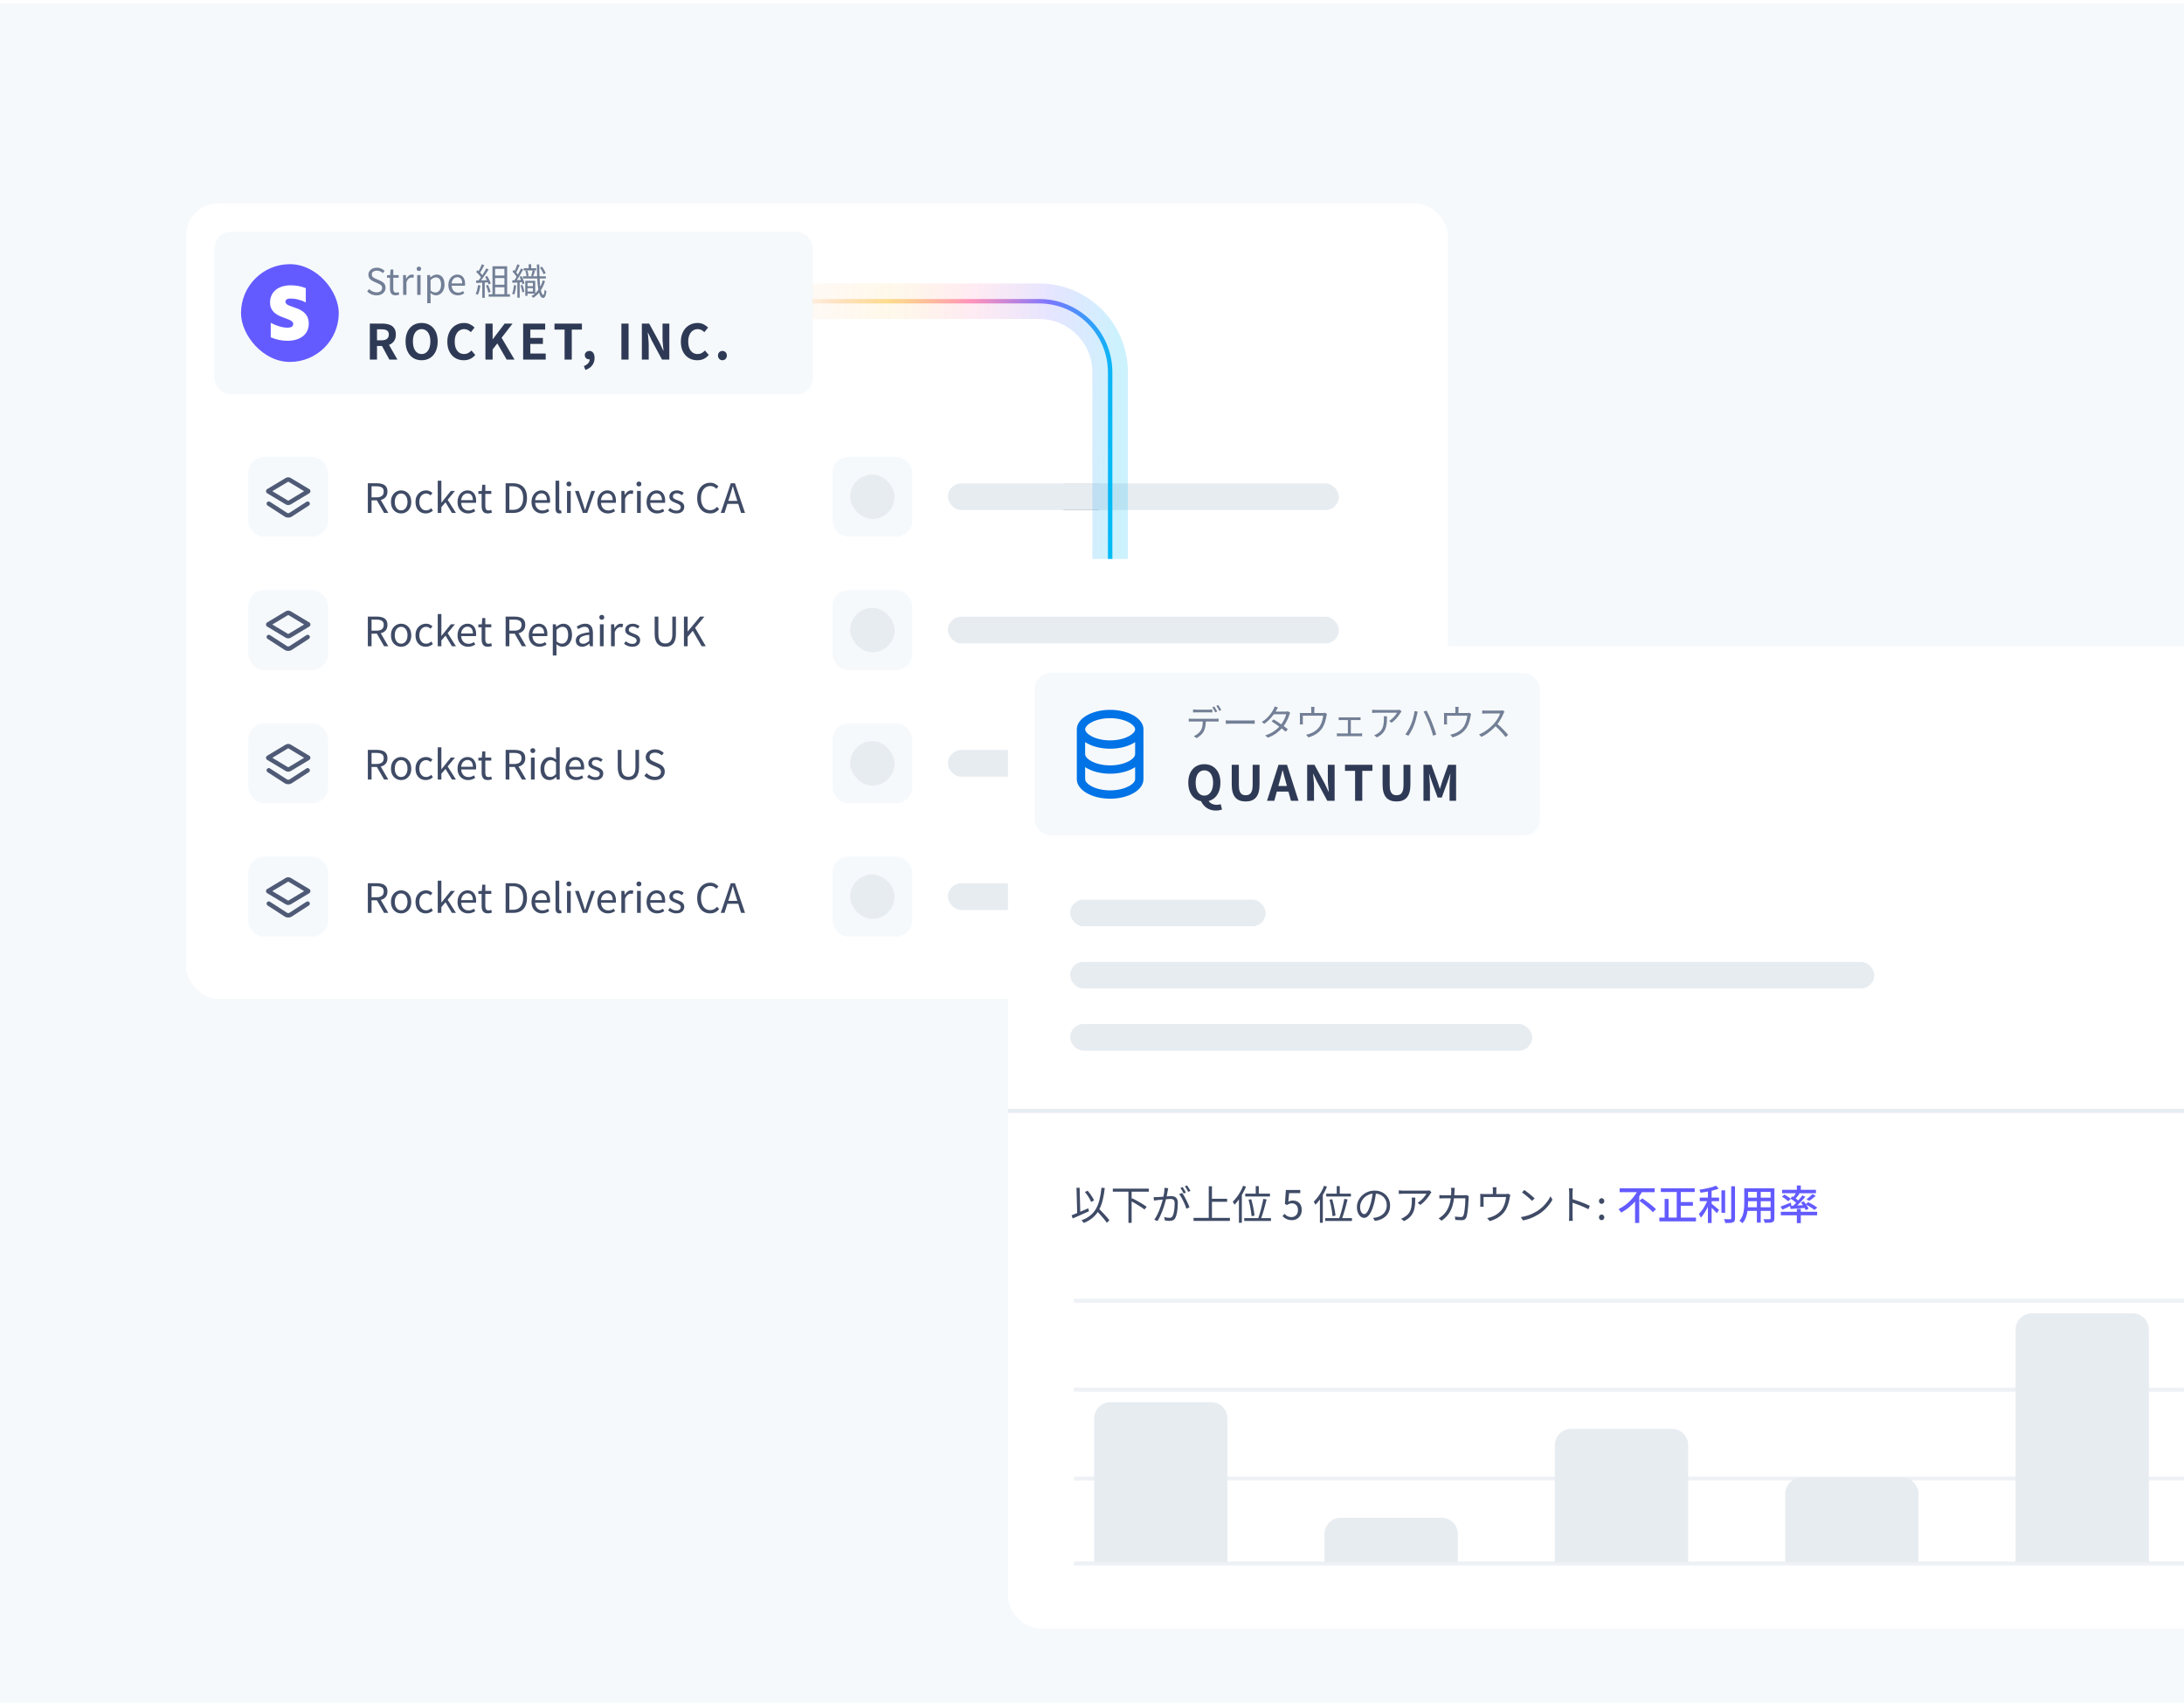 <svg fill="none" height="421" viewBox="0 0 540 421" width="540" xmlns="http://www.w3.org/2000/svg" xmlns:xlink="http://www.w3.org/1999/xlink"><filter id="a" color-interpolation-filters="sRGB" filterUnits="userSpaceOnUse" height="207.614" width="322.955" x="40.508" y="43.705"><feFlood flood-opacity="0" result="BackgroundImageFix"/><feColorMatrix in="SourceAlpha" result="hardAlpha" type="matrix" values="0 0 0 0 0 0 0 0 0 0 0 0 0 0 0 0 0 0 127 0"/><feOffset dy="1.098"/><feGaussianBlur stdDeviation=".549"/><feColorMatrix type="matrix" values="0 0 0 0 0.039 0 0 0 0 0.145 0 0 0 0 0.251 0 0 0 0.08 0"/><feBlend in2="BackgroundImageFix" mode="normal" result="effect1_dropShadow_3903_1181"/><feColorMatrix in="SourceAlpha" result="hardAlpha" type="matrix" values="0 0 0 0 0 0 0 0 0 0 0 0 0 0 0 0 0 0 127 0"/><feOffset dy="2.197"/><feGaussianBlur stdDeviation="2.746"/><feColorMatrix type="matrix" values="0 0 0 0 0.039 0 0 0 0 0.145 0 0 0 0 0.251 0 0 0 0.12 0"/><feBlend in2="effect1_dropShadow_3903_1181" mode="normal" result="effect2_dropShadow_3903_1181"/><feBlend in="SourceGraphic" in2="effect2_dropShadow_3903_1181" mode="normal" result="shape"/></filter><filter id="b" color-interpolation-filters="sRGB" filterUnits="userSpaceOnUse" height="271.965" width="405.98" x="234.62" y="137.074"><feFlood flood-opacity="0" result="BackgroundImageFix"/><feColorMatrix in="SourceAlpha" result="hardAlpha" type="matrix" values="0 0 0 0 0 0 0 0 0 0 0 0 0 0 0 0 0 0 127 0"/><feMorphology in="SourceAlpha" operator="erode" radius="8.1" result="effect1_dropShadow_3903_1181"/><feOffset dy="8.1"/><feGaussianBlur stdDeviation="8.1"/><feColorMatrix type="matrix" values="0 0 0 0 0 0 0 0 0 0 0 0 0 0 0 0 0 0 0.1 0"/><feBlend in2="BackgroundImageFix" mode="normal" result="effect1_dropShadow_3903_1181"/><feColorMatrix in="SourceAlpha" result="hardAlpha" type="matrix" values="0 0 0 0 0 0 0 0 0 0 0 0 0 0 0 0 0 0 127 0"/><feMorphology in="SourceAlpha" operator="erode" radius="12.4" result="effect2_dropShadow_3903_1181"/><feOffset dy="13.5"/><feGaussianBlur stdDeviation="13.5"/><feColorMatrix type="matrix" values="0 0 0 0 0.196 0 0 0 0 0.196 0 0 0 0 0.365 0 0 0 0.25 0"/><feBlend in2="effect1_dropShadow_3903_1181" mode="normal" result="effect2_dropShadow_3903_1181"/><feBlend in="SourceGraphic" in2="effect2_dropShadow_3903_1181" mode="normal" result="shape"/></filter><linearGradient id="c" gradientUnits="userSpaceOnUse" x1="267.326" x2="267.326" y1="116.205" y2="122.795"><stop offset="0" stop-color="#d9d9d9"/><stop offset="1" stop-color="#737373"/></linearGradient><linearGradient id="d" gradientUnits="userSpaceOnUse" x1="200.886" x2="276.381" y1="74.462" y2="76.795"><stop offset="0" stop-color="#ff7600" stop-opacity=".2"/><stop offset=".245" stop-color="#fab000" stop-opacity=".4"/><stop offset=".516" stop-color="#ff5996" stop-opacity=".6"/><stop offset=".771" stop-color="#635bff" stop-opacity=".8"/><stop offset="1" stop-color="#02bcf5"/></linearGradient><linearGradient id="e" gradientUnits="userSpaceOnUse" x1="200.886" x2="276.381" y1="74.462" y2="76.795"><stop offset="0" stop-color="#ff7600" stop-opacity=".1"/><stop offset=".245" stop-color="#fab000" stop-opacity=".4"/><stop offset=".516" stop-color="#ff5996" stop-opacity=".6"/><stop offset=".771" stop-color="#635bff" stop-opacity=".8"/><stop offset="1" stop-color="#02bcf5"/></linearGradient><clipPath id="f"><path d="m0 .857h540v420h-540z"/></clipPath><clipPath id="g"><rect height="420" rx="8" width="540" y="1"/></clipPath><clipPath id="h"><rect height="242.765" rx="8" width="376.78" x="249.22" y="138.174"/></clipPath><g clip-path="url(#f)"><path d="m0 0h540v420h-540z" fill="#f6f9fc" transform="translate(0 .857)"/><g clip-path="url(#g)"><g filter="url(#a)"><rect fill="#fff" height="196.629" rx="8" width="311.97" x="46" y="47"/><rect fill="#f6f9fb" height="40.182" rx="4" width="148" x="53" y="54"/><rect fill="#635bff" height="24.167" rx="12.083" width="24.167" x="59.591" y="62.008"/><path d="m70.589 71.317c0-.588.482-.814 1.281-.814 1.145 0 2.592.347 3.738.965v-3.542c-1.251-.497-2.487-.693-3.738-.693-3.06 0-5.095 1.598-5.095 4.266 0 4.16 5.728 3.497 5.728 5.29 0 .693-.603.919-1.447.919-1.251 0-2.849-.512-4.115-1.206v3.587c1.402.603 2.819.859 4.115.859 3.135 0 5.29-1.552 5.29-4.25-.015-4.492-5.758-3.693-5.758-5.381z" fill="#fff"/><path d="m93.085 69.708c-.468 0-.9-.087-1.296-.261-.39-.174-.726-.411-1.008-.711l.495-.576c.234.246.51.444.828.594s.648.225.99.225c.438 0 .777-.099 1.017-.297.246-.198.369-.456.369-.774 0-.234-.051-.42-.153-.558-.096-.138-.228-.252-.396-.342-.162-.096-.348-.189-.558-.279l-.945-.414c-.204-.09-.411-.204-.621-.342-.204-.138-.375-.318-.513-.54s-.207-.492-.207-.81c0-.342.09-.642.27-.9.18-.264.426-.471.738-.621s.669-.225 1.071-.225c.396 0 .759.075 1.089.225.336.15.618.345.846.585l-.432.531c-.204-.186-.429-.333-.675-.441-.24-.114-.516-.171-.828-.171-.372 0-.672.087-.9.261-.222.168-.333.399-.333.693 0 .216.054.393.162.531.114.138.255.249.423.333s.339.165.513.243l.936.405c.252.108.48.237.684.387.21.15.375.336.495.558s.18.495.18.819c0 .348-.09.666-.27.954-.18.282-.438.507-.774.675-.336.162-.735.243-1.197.243zm4.72 0c-.342 0-.615-.066-.819-.198-.204-.138-.351-.33-.441-.576-.084-.246-.126-.531-.126-.855v-2.709h-.729v-.621l.774-.045.09-1.377h.684v1.377h1.332v.666h-1.332v2.736c0 .294.054.525.162.693.114.162.312.243.594.243.09 0 .186-.012.288-.036.102-.03.192-.063.27-.099l.162.621c-.138.048-.285.09-.441.126s-.312.054-.468.054zm1.863-.117v-4.887h.675l.081.891h.018c.168-.312.372-.558.612-.738.246-.186.504-.279.774-.279.114 0 .21.009.288.027.084.012.162.039.234.081l-.153.711c-.084-.024-.159-.042-.225-.054-.066-.018-.15-.027-.252-.027-.198 0-.411.087-.639.261-.228.168-.423.459-.585.873v3.141zm3.489 0v-4.887h.828v4.887zm.414-5.895c-.162 0-.294-.048-.396-.144-.096-.102-.144-.237-.144-.405 0-.162.048-.291.144-.387.102-.096.234-.144.396-.144s.294.048.396.144.153.225.153.387c0 .168-.051.303-.153.405-.102.096-.234.144-.396.144zm2.064 7.956v-6.948h.675l.081.567h.018c.222-.186.465-.348.729-.486.27-.138.546-.207.828-.207.42 0 .774.105 1.062.315.294.204.513.492.657.864.15.372.225.81.225 1.314 0 .558-.102 1.035-.306 1.431-.198.39-.459.69-.783.9-.318.204-.663.306-1.035.306-.222 0-.447-.048-.675-.144-.228-.102-.453-.243-.675-.423l.027.855v1.656zm2.016-2.637c.27 0 .51-.075.72-.225.216-.156.384-.378.504-.666.12-.294.18-.642.18-1.044 0-.36-.045-.675-.135-.945-.084-.276-.219-.489-.405-.639s-.438-.225-.756-.225c-.204 0-.414.057-.63.171-.21.114-.432.279-.666.495v2.574c.216.186.429.318.639.396.21.072.393.108.549.108zm5.546.693c-.438 0-.834-.102-1.188-.306s-.636-.495-.846-.873c-.204-.384-.306-.843-.306-1.377 0-.402.06-.759.18-1.071.12-.318.282-.588.486-.81.21-.228.447-.399.711-.513.264-.12.534-.18.81-.18.42 0 .774.093 1.062.279s.507.453.657.801c.156.342.234.747.234 1.215 0 .09-.003.174-.009.252s-.015.15-.027.216h-3.294c.018.348.096.651.234.909.144.252.333.45.567.594.234.138.507.207.819.207.24 0 .456-.033.648-.099.198-.072.39-.168.576-.288l.288.549c-.21.138-.447.255-.711.351s-.561.144-.891.144zm-1.539-2.952h2.619c0-.492-.108-.867-.324-1.125-.21-.264-.507-.396-.891-.396-.228 0-.444.06-.648.18-.198.12-.366.291-.504.513-.132.222-.216.498-.252.828zm10.461-1.944h2.916v.621h-2.916zm0 2.277h2.916v.621h-2.916zm-.351-4.554h3.627v7.281h-.675v-6.66h-2.304v6.66h-.648zm-.954 6.903h5.274v.612h-5.274zm-1.674-7.407.603.234c-.108.216-.228.444-.36.684s-.261.471-.387.693c-.126.216-.249.408-.369.576l-.468-.207c.114-.174.231-.375.351-.603.12-.234.237-.471.351-.711.114-.246.207-.468.279-.666zm1.089 1.026.594.252c-.21.342-.444.702-.702 1.08-.252.372-.507.735-.765 1.089s-.501.66-.729.918l-.432-.225c.174-.204.354-.435.54-.693s.369-.528.549-.81c.186-.282.36-.561.522-.837s.303-.534.423-.774zm-2.502.873.333-.45c.168.138.339.291.513.459s.333.336.477.504c.144.162.255.309.333.441l-.36.522c-.084-.144-.198-.303-.342-.477-.138-.174-.291-.348-.459-.522s-.333-.333-.495-.477zm2.214 1.215.504-.216c.132.198.258.408.378.63s.225.438.315.648c.096.21.165.399.207.567l-.531.252c-.048-.168-.117-.36-.207-.576s-.192-.438-.306-.666-.234-.441-.36-.639zm-2.232.909c.402-.012.885-.027 1.449-.045.564-.024 1.143-.051 1.737-.081v.558c-.57.036-1.128.069-1.674.099s-1.032.057-1.458.081zm2.466 1.251.504-.171c.132.276.255.576.369.9.12.324.204.603.252.837l-.558.189c-.042-.24-.117-.522-.225-.846-.108-.33-.222-.633-.342-.909zm-1.971-.126.576.099c-.06.426-.144.846-.252 1.26-.108.408-.234.756-.378 1.044-.042-.03-.096-.06-.162-.09-.06-.03-.126-.06-.198-.09-.066-.036-.126-.063-.18-.081.156-.276.279-.603.369-.981.096-.384.171-.771.225-1.161zm1.035-.864h.612v4.014h-.612zm11.475-4.293h.621v1.296h-.621zm-.801 1.674.477-.108c.078.204.144.429.198.675.06.246.096.456.108.63l-.513.126c-.006-.18-.033-.393-.081-.639s-.111-.474-.189-.684zm-.414-.675h3.069v.54h-3.069zm-.198 1.98h5.661v.549h-5.661zm.846 2.448h1.854v.495h-1.854zm-.036-1.323h2.223v3.159h-2.223v-.504h1.656v-2.151h-1.656zm-.234 0h.549v3.708h-.549zm1.818-2.574.576.144c-.078.228-.156.465-.234.711-.078.24-.156.447-.234.621l-.477-.135c.042-.12.087-.258.135-.414.048-.162.093-.324.135-.486s.075-.309.099-.441zm1.053-1.476h.585c.006.84.018 1.638.036 2.394.024.75.06 1.437.108 2.061s.111 1.164.189 1.62c.084.456.18.81.288 1.062s.237.384.387.396c.072.006.135-.105.189-.333.054-.234.096-.549.126-.945.036.042.081.087.135.135.06.048.12.09.18.126s.105.066.135.09c-.054.438-.123.78-.207 1.026s-.177.417-.279.513c-.096.096-.195.144-.297.144-.264-.012-.486-.153-.666-.423s-.327-.651-.441-1.143c-.114-.498-.204-1.086-.27-1.764-.066-.684-.114-1.443-.144-2.277-.03-.84-.048-1.734-.054-2.682zm.774.765.504-.207c.18.246.354.522.522.828.168.3.291.558.369.774l-.522.243c-.054-.15-.129-.318-.225-.504-.096-.192-.201-.387-.315-.585-.108-.198-.219-.381-.333-.549zm.675 3.186.558.144c-.246.882-.612 1.68-1.098 2.394-.486.708-1.089 1.299-1.809 1.773-.03-.042-.072-.09-.126-.144-.048-.054-.099-.108-.153-.162-.054-.048-.105-.087-.153-.117.702-.444 1.287-.999 1.755-1.665.474-.672.816-1.413 1.026-2.223zm-6.3-3.987.594.198c-.096.216-.198.444-.306.684-.102.234-.204.459-.306.675s-.204.408-.306.576l-.459-.189c.096-.168.192-.366.288-.594.102-.228.195-.462.279-.702.09-.24.162-.456.216-.648zm.918 1.035.549.234c-.174.33-.372.684-.594 1.062-.216.378-.435.741-.657 1.089s-.435.651-.639.909l-.396-.207c.192-.27.396-.585.612-.945s.423-.729.621-1.107.366-.723.504-1.035zm-2.079.783.306-.45c.15.138.3.294.45.468s.285.342.405.504c.126.162.222.312.288.45l-.324.531c-.066-.144-.162-.303-.288-.477-.126-.18-.261-.36-.405-.54s-.288-.342-.432-.486zm1.719 1.269.486-.171c.114.186.219.39.315.612.102.216.189.429.261.639.078.204.132.387.162.549l-.504.216c-.03-.162-.084-.348-.162-.558-.072-.216-.156-.435-.252-.657s-.198-.432-.306-.63zm-1.809.882c.342-.012.744-.03 1.206-.054.468-.024.948-.048 1.44-.072l-.009.54c-.462.036-.915.072-1.359.108s-.849.066-1.215.09zm2.061 1.26.468-.135c.108.264.204.555.288.873.09.312.153.582.189.81l-.504.162c-.024-.234-.081-.51-.171-.828-.084-.318-.174-.612-.27-.882zm-1.638-.09.549.09c-.042.42-.105.834-.189 1.242s-.183.756-.297 1.044c-.054-.036-.135-.078-.243-.126-.102-.048-.186-.084-.252-.108.12-.276.213-.603.279-.981.072-.384.123-.771.153-1.161zm.846-.9h.576v4.032h-.576z" fill="#727f96"/><path d="m91.441 85.591v-8.892h3.084c.632 0 1.2.084 1.704.252.504.16.904.44 1.2.84.296.392.444.928.444 1.608 0 .656-.148 1.196-.444 1.62-.296.416-.696.724-1.2.924-.504.192-1.072.288-1.704.288h-1.308v3.36zm1.776-4.764h1.152c.576 0 1.012-.12 1.308-.36.304-.24.456-.596.456-1.068 0-.48-.152-.812-.456-.996-.296-.192-.732-.288-1.308-.288h-1.152zm3.048 4.764-2.064-3.816 1.248-1.104 2.808 4.92zm7.982.168c-.784 0-1.476-.184-2.076-.552-.592-.376-1.056-.912-1.392-1.608s-.504-1.528-.504-2.496c0-.96.168-1.78.504-2.46s.8-1.2 1.392-1.56c.6-.36 1.292-.54 2.076-.54.792 0 1.484.184 2.076.552.592.36 1.056.88 1.392 1.56.336.672.504 1.488.504 2.448 0 .968-.168 1.8-.504 2.496s-.8 1.232-1.392 1.608c-.592.368-1.284.552-2.076.552zm0-1.536c.44 0 .82-.128 1.14-.384.328-.256.58-.616.756-1.08.176-.472.264-1.024.264-1.656s-.088-1.172-.264-1.62c-.176-.456-.428-.804-.756-1.044-.32-.248-.7-.372-1.14-.372s-.824.124-1.152.372c-.32.24-.568.588-.744 1.044-.168.448-.252.988-.252 1.62s.084 1.184.252 1.656c.176.464.424.824.744 1.08.328.256.712.384 1.152.384zm10.417 1.536c-.56 0-1.084-.096-1.572-.288-.488-.2-.92-.496-1.296-.888-.368-.392-.66-.872-.876-1.44-.208-.568-.312-1.22-.312-1.956s.108-1.388.324-1.956c.216-.576.512-1.064.888-1.464.384-.4.824-.704 1.32-.912.504-.208 1.036-.312 1.596-.312.568 0 1.072.116 1.512.348.448.224.812.488 1.092.792l-.924 1.128c-.224-.224-.472-.404-.744-.54-.264-.136-.564-.204-.9-.204-.448 0-.852.124-1.212.372-.352.24-.628.588-.828 1.044s-.3 1.004-.3 1.644c0 .648.092 1.204.276 1.668.192.456.46.808.804 1.056.352.248.76.372 1.224.372.384 0 .724-.08 1.02-.24.304-.168.572-.38.804-.636l.948 1.104c-.368.432-.788.76-1.26.984-.472.216-1 .324-1.584.324zm5.361-.168v-8.892h1.776v3.864h.036l2.94-3.864h1.956l-2.712 3.504 3.192 5.388h-1.944l-2.304-3.996-1.164 1.5v2.496zm9.325 0v-8.892h5.448v1.488h-3.672v2.052h3.108v1.488h-3.108v2.376h3.804v1.488zm10.245 0v-7.404h-2.496v-1.488h6.78v1.488h-2.508v7.404zm5.145 2.568-.372-.96c.464-.184.82-.424 1.068-.72.256-.296.384-.62.384-.972l-.06-1.26.624 1.044c-.096.088-.204.152-.324.192-.112.04-.232.06-.36.06-.288 0-.544-.088-.768-.264-.224-.184-.336-.444-.336-.78 0-.312.112-.564.336-.756s.496-.288.816-.288c.4 0 .708.156.924.468.224.304.336.728.336 1.272 0 .704-.196 1.312-.588 1.824s-.952.892-1.68 1.14zm8.902-2.568v-8.892h1.776v8.892zm5.06 0v-8.892h1.812l2.58 4.74.9 1.92h.06c-.048-.464-.1-.972-.156-1.524s-.084-1.08-.084-1.584v-3.552h1.68v8.892h-1.812l-2.556-4.752-.9-1.908h-.06c.04.48.088.988.144 1.524s.084 1.06.084 1.572v3.564zm13.699.168c-.56 0-1.084-.096-1.572-.288-.488-.2-.92-.496-1.296-.888-.368-.392-.66-.872-.876-1.44-.208-.568-.312-1.22-.312-1.956s.108-1.388.324-1.956c.216-.576.512-1.064.888-1.464.384-.4.824-.704 1.32-.912.504-.208 1.036-.312 1.596-.312.568 0 1.072.116 1.512.348.448.224.812.488 1.092.792l-.924 1.128c-.224-.224-.472-.404-.744-.54-.264-.136-.564-.204-.9-.204-.448 0-.852.124-1.212.372-.352.24-.628.588-.828 1.044s-.3 1.004-.3 1.644c0 .648.092 1.204.276 1.668.192.456.46.808.804 1.056.352.248.76.372 1.224.372.384 0 .724-.08 1.02-.24.304-.168.572-.38.804-.636l.948 1.104c-.368.432-.788.76-1.26.984-.472.216-1 .324-1.584.324zm6.225 0c-.32 0-.584-.112-.792-.336s-.312-.496-.312-.816c0-.336.104-.612.312-.828s.472-.324.792-.324c.312 0 .572.108.78.324s.312.492.312.828c0 .32-.104.592-.312.816s-.468.336-.78.336z" fill="#2e3a55"/><rect fill="#f6f9fc" height="19.773" rx="4" width="19.773" x="61.379" y="109.614"/><path clip-rule="evenodd" d="m65.773 118.127c0-.213.112-.41.294-.52l4.56-2.736c.193-.116.413-.177.638-.177.225 0 .445.061.638.177l4.56 2.736c.183.11.294.307.294.52s-.112.41-.294.52l-4.56 2.736c-.193.116-.413.177-.638.177-.225 0-.445-.061-.638-.177l-4.56-2.736c-.183-.11-.294-.307-.294-.52zm5.42 2.314-3.857-2.314 3.857-2.314c.022-.013.047-.02.072-.02.025 0 .051.007.072.02l3.857 2.314-3.857 2.314c-.022.013-.047.02-.072.02-.026 0-.051-.007-.072-.02z" fill="#4f5b76" fill-rule="evenodd"/><path d="m66.757 120.755c-.255-.165-.595-.091-.759.163-.165.255-.091.595.163.76l4.207 2.718c.255.165.553.253.857.253h.079c.304 0 .602-.088.857-.253l4.207-2.718c.255-.165.328-.505.163-.76-.165-.254-.505-.328-.759-.163l-4.207 2.719c-.078.05-.168.077-.261.077h-.079c-.093 0-.183-.027-.261-.077z" fill="#4f5b76"/><path d="m90.949 123.5v-7.33h2.29c.5 0 .94.067 1.32.2.387.127.69.34.91.64s.33.703.33 1.21c0 .487-.11.893-.33 1.22-.22.32-.523.56-.91.72-.38.153-.82.23-1.32.23h-1.37v3.11zm.92-3.85h1.23c.573 0 1.013-.117 1.32-.35.307-.24.46-.6.46-1.08s-.153-.817-.46-1.01-.747-.29-1.32-.29h-1.23zm3.1 3.85-1.92-3.35.73-.49 2.23 3.84zm4.211.13c-.44 0-.853-.11-1.24-.33-.387-.227-.697-.55-.93-.97-.227-.427-.34-.94-.34-1.54 0-.607.113-1.12.34-1.54.233-.427.543-.753.93-.98.387-.227.8-.34 1.24-.34.333 0 .65.063.95.19.307.127.577.313.81.56.234.247.417.547.55.9.134.353.2.757.2 1.21 0 .6-.116 1.113-.35 1.54-.233.42-.54.743-.92.97-.38.22-.793.33-1.24.33zm0-.76c.313 0 .587-.087.82-.26.24-.173.427-.417.56-.73.134-.313.2-.677.2-1.09 0-.42-.066-.787-.2-1.1-.133-.313-.32-.557-.56-.73-.233-.173-.506-.26-.82-.26-.313 0-.59.087-.83.26-.233.173-.417.417-.55.73-.127.313-.19.68-.19 1.1 0 .413.063.777.19 1.09.133.313.317.557.55.73.24.173.517.26.83.26zm6.095.76c-.48 0-.914-.11-1.3-.33-.38-.227-.684-.55-.91-.97-.22-.427-.33-.94-.33-1.54 0-.607.12-1.12.36-1.54.24-.427.56-.753.96-.98s.83-.34 1.29-.34c.353 0 .656.063.91.19.26.127.483.277.67.45l-.46.6c-.154-.14-.32-.253-.5-.34-.174-.087-.367-.13-.58-.13-.327 0-.62.087-.88.26s-.464.417-.61.73c-.147.313-.22.68-.22 1.1 0 .413.07.777.21 1.09.146.313.343.557.59.73.253.173.546.26.88.26.253 0 .486-.05.7-.15.213-.107.406-.237.58-.39l.4.62c-.247.213-.52.38-.82.5s-.614.18-.94.18zm2.957-.13v-7.96h.9v5.39h.04l2.3-2.86h1.02l-1.81 2.19 2.05 3.24h-.99l-1.59-2.62-1.02 1.19v1.43zm7.493.13c-.486 0-.926-.113-1.32-.34-.393-.227-.706-.55-.94-.97-.226-.427-.34-.937-.34-1.53 0-.447.067-.843.2-1.19.134-.353.314-.653.54-.9.234-.253.497-.443.79-.57.294-.133.594-.2.9-.2.467 0 .86.103 1.18.31s.564.503.73.89c.174.38.26.83.26 1.35 0 .1-.003.193-.01.28-.006.087-.016.167-.03.24h-3.66c.02.387.107.723.26 1.01.16.28.37.5.63.66.26.153.564.23.91.23.267 0 .507-.037.72-.11.22-.08.434-.187.64-.32l.32.61c-.233.153-.496.283-.79.39-.293.107-.623.16-.99.16zm-1.71-3.28h2.91c0-.547-.12-.963-.36-1.25-.233-.293-.563-.44-.99-.44-.253 0-.493.067-.72.2-.22.133-.406.323-.56.57-.146.247-.24.553-.28.92zm6.611 3.28c-.38 0-.684-.073-.91-.22-.227-.153-.39-.367-.49-.64-.094-.273-.14-.59-.14-.95v-3.01h-.81v-.69l.86-.05.1-1.53h.76v1.53h1.48v.74h-1.48v3.04c0 .327.06.583.18.77.126.18.346.27.66.27.1 0 .206-.013.32-.04.113-.033.213-.07.3-.11l.18.69c-.154.053-.317.1-.49.14-.174.04-.347.06-.52.06zm4.396-.13v-7.33h1.83c.753 0 1.386.143 1.9.43.513.28.9.69 1.16 1.23s.39 1.2.39 1.98c0 .773-.13 1.437-.39 1.99s-.644.977-1.15 1.27c-.507.287-1.13.43-1.87.43zm.92-.76h.83c.573 0 1.05-.113 1.43-.34.386-.233.673-.57.86-1.01.193-.44.29-.967.29-1.58 0-.627-.097-1.153-.29-1.58-.187-.427-.474-.75-.86-.97-.38-.227-.857-.34-1.43-.34h-.83zm8.074.89c-.486 0-.926-.113-1.32-.34-.393-.227-.706-.55-.94-.97-.226-.427-.34-.937-.34-1.53 0-.447.067-.843.2-1.19.134-.353.314-.653.54-.9.234-.253.497-.443.79-.57.294-.133.594-.2.9-.2.467 0 .86.103 1.18.31s.564.503.73.89c.174.38.26.83.26 1.35 0 .1-.003.193-.01.28-.006.087-.016.167-.03.24h-3.66c.02.387.107.723.26 1.01.16.28.37.5.63.66.26.153.564.23.91.23.267 0 .507-.037.72-.11.22-.08.434-.187.64-.32l.32.61c-.233.153-.496.283-.79.39-.293.107-.623.16-.99.16zm-1.71-3.28h2.91c0-.547-.12-.963-.36-1.25-.233-.293-.563-.44-.99-.44-.253 0-.493.067-.72.2-.22.133-.406.323-.56.57-.146.247-.24.553-.28.92zm6.008 3.28c-.227 0-.41-.047-.55-.14s-.244-.23-.31-.41c-.067-.187-.1-.407-.1-.66v-6.88h.92v6.94c0 .14.023.24.07.3.053.06.113.09.18.09h.08c.026-.007.063-.013.11-.02l.13.7c-.067.02-.14.037-.22.05-.08.02-.184.03-.31.03zm1.881-.13v-5.43h.92v5.43zm.46-6.55c-.18 0-.326-.053-.44-.16-.106-.113-.16-.263-.16-.45 0-.18.054-.323.16-.43.114-.107.26-.16.44-.16s.327.053.44.16c.114.107.17.25.17.43 0 .187-.056.337-.17.45-.113.107-.26.16-.44.16zm3.464 6.55-1.96-5.43h.95l1.02 3.09c.087.267.17.537.25.81.087.267.17.53.25.79h.05c.087-.26.17-.523.25-.79.087-.273.17-.543.25-.81l1.03-3.09h.9l-1.92 5.43zm6.177.13c-.487 0-.927-.113-1.32-.34-.394-.227-.707-.55-.94-.97-.227-.427-.34-.937-.34-1.53 0-.447.066-.843.2-1.19.133-.353.313-.653.54-.9.233-.253.496-.443.79-.57.293-.133.593-.2.9-.2.466 0 .86.103 1.18.31s.563.503.73.89c.173.38.26.83.26 1.35 0 .1-.004.193-.01.28-.007.087-.017.167-.03.24h-3.66c.02.387.106.723.26 1.01.16.28.37.5.63.66.26.153.563.23.91.23.266 0 .506-.037.72-.11.22-.08.433-.187.64-.32l.32.61c-.234.153-.497.283-.79.39-.294.107-.624.16-.99.16zm-1.71-3.28h2.91c0-.547-.12-.963-.36-1.25-.234-.293-.564-.44-.99-.44-.254 0-.494.067-.72.2-.22.133-.407.323-.56.57-.147.247-.24.553-.28.92zm5.047 3.15v-5.43h.75l.09.99h.02c.186-.347.413-.62.68-.82.273-.207.56-.31.86-.31.126 0 .233.01.32.03.093.013.18.043.26.09l-.17.79c-.094-.027-.177-.047-.25-.06-.074-.02-.167-.03-.28-.03-.22 0-.457.097-.71.29-.254.187-.47.51-.65.97v3.49zm3.877 0v-5.43h.92v5.43zm.46-6.55c-.18 0-.327-.053-.44-.16-.107-.113-.16-.263-.16-.45 0-.18.053-.323.16-.43.113-.107.26-.16.44-.16s.326.053.44.16c.113.107.17.25.17.43 0 .187-.057.337-.17.45-.114.107-.26.16-.44.16zm4.494 6.68c-.487 0-.927-.113-1.32-.34-.394-.227-.707-.55-.94-.97-.227-.427-.34-.937-.34-1.53 0-.447.066-.843.2-1.19.133-.353.313-.653.54-.9.233-.253.496-.443.79-.57.293-.133.593-.2.9-.2.466 0 .86.103 1.18.31s.563.503.73.89c.173.38.26.83.26 1.35 0 .1-.004.193-.01.28-.007.087-.017.167-.03.24h-3.66c.02.387.106.723.26 1.01.16.28.37.5.63.66.26.153.563.23.91.23.266 0 .506-.037.72-.11.22-.08.433-.187.64-.32l.32.61c-.234.153-.497.283-.79.39-.294.107-.624.16-.99.16zm-1.71-3.28h2.91c0-.547-.12-.963-.36-1.25-.234-.293-.564-.44-.99-.44-.254 0-.494.067-.72.2-.22.133-.407.323-.56.57-.147.247-.24.553-.28.92zm6.467 3.28c-.38 0-.75-.07-1.11-.21-.354-.147-.657-.327-.91-.54l.44-.61c.24.193.486.35.74.47.253.12.543.18.87.18.36 0 .626-.08.8-.24.18-.167.27-.37.27-.61 0-.187-.064-.34-.19-.46-.12-.127-.277-.233-.47-.32-.187-.093-.38-.177-.58-.25-.254-.1-.504-.21-.75-.33-.24-.127-.44-.287-.6-.48-.154-.2-.23-.453-.23-.76 0-.293.073-.553.22-.78.146-.233.36-.417.64-.55.28-.14.616-.21 1.01-.21.333 0 .643.06.93.18.293.12.543.267.75.44l-.44.57c-.187-.133-.38-.247-.58-.34-.194-.093-.41-.14-.65-.14-.347 0-.604.08-.77.24-.16.153-.24.337-.24.55 0 .167.053.307.16.42.113.113.26.21.44.29.18.073.37.15.57.23.2.073.396.153.59.24.2.087.376.19.53.31.16.12.286.27.38.45.1.173.15.39.15.65 0 .293-.077.563-.23.81-.147.247-.367.443-.66.59-.287.14-.647.21-1.08.21zm8.344 0c-.453 0-.877-.083-1.27-.25-.387-.173-.723-.423-1.01-.75s-.51-.723-.67-1.19c-.16-.473-.24-1.007-.24-1.6s.08-1.123.24-1.59c.167-.473.397-.873.69-1.2s.637-.577 1.03-.75.823-.26 1.29-.26c.447 0 .84.093 1.18.28.34.18.617.387.83.62l-.5.6c-.193-.207-.413-.373-.66-.5s-.527-.19-.84-.19c-.46 0-.863.12-1.21.36s-.617.583-.81 1.03c-.193.44-.29.963-.29 1.57 0 .62.093 1.157.28 1.61.187.447.45.793.79 1.04.34.24.743.36 1.21.36.347 0 .657-.073.93-.22.28-.147.537-.35.77-.61l.51.59c-.287.333-.613.593-.98.78-.367.18-.79.27-1.27.27zm2.647-.13 2.48-7.33h1.03l2.49 7.33h-.98l-1.28-4.1c-.134-.42-.26-.83-.38-1.23-.12-.407-.24-.823-.36-1.25h-.04c-.114.427-.234.843-.36 1.25-.12.4-.244.81-.37 1.23l-1.3 4.1zm1.29-2.24v-.73h3.38v.73z" fill="#3f4b66"/><rect fill="#f6f9fc" height="19.773" rx="4" width="19.773" x="61.379" y="142.568"/><path clip-rule="evenodd" d="m65.773 151.082c0-.213.112-.411.294-.52l4.56-2.737c.193-.115.413-.176.638-.176.225 0 .445.061.638.176l4.56 2.737c.183.109.294.307.294.52 0 .212-.112.41-.294.519l-4.56 2.737c-.193.115-.413.176-.638.176-.225 0-.445-.061-.638-.176l-4.56-2.737c-.183-.109-.294-.307-.294-.519zm5.42 2.314-3.857-2.314 3.857-2.315c.022-.013.047-.02.072-.02.025 0 .051.007.072.02l3.857 2.315-3.857 2.314c-.022.013-.047.02-.072.02-.026 0-.051-.007-.072-.02z" fill="#4f5b76" fill-rule="evenodd"/><path d="m66.757 153.71c-.255-.165-.595-.092-.759.163s-.091.595.163.759l4.207 2.719c.255.165.553.253.857.253h.079c.304 0 .602-.088.857-.253l4.207-2.719c.255-.164.328-.504.163-.759s-.505-.328-.759-.163l-4.207 2.718c-.078.051-.168.077-.261.077h-.079c-.093 0-.183-.026-.261-.077z" fill="#4f5b76"/><path d="m90.949 156.455v-7.33h2.29c.5 0 .94.066 1.32.2.387.126.69.34.91.64s.33.703.33 1.21c0 .486-.11.893-.33 1.22-.22.32-.523.56-.91.72-.38.153-.82.23-1.32.23h-1.37v3.11zm.92-3.85h1.23c.573 0 1.013-.117 1.32-.35.307-.24.46-.6.46-1.08s-.153-.817-.46-1.01c-.307-.194-.747-.29-1.32-.29h-1.23zm3.1 3.85-1.92-3.35.73-.49 2.23 3.84zm4.211.13c-.44 0-.853-.11-1.24-.33-.387-.227-.697-.55-.93-.97-.227-.427-.34-.94-.34-1.54 0-.607.113-1.12.34-1.54.233-.427.543-.754.93-.98.387-.227.8-.34 1.24-.34.333 0 .65.063.95.19.307.126.577.313.81.56.234.246.417.546.55.9.134.353.2.756.2 1.21 0 .6-.116 1.113-.35 1.54-.233.42-.54.743-.92.97-.38.22-.793.33-1.24.33zm0-.76c.313 0 .587-.087.82-.26.24-.174.427-.417.56-.73.134-.314.2-.677.2-1.09 0-.42-.066-.787-.2-1.1-.133-.314-.32-.557-.56-.73-.233-.174-.506-.26-.82-.26-.313 0-.59.086-.83.26-.233.173-.417.416-.55.73-.127.313-.19.68-.19 1.1 0 .413.063.776.19 1.09.133.313.317.556.55.73.24.173.517.26.83.26zm6.095.76c-.48 0-.914-.11-1.3-.33-.38-.227-.684-.55-.91-.97-.22-.427-.33-.94-.33-1.54 0-.607.12-1.12.36-1.54.24-.427.56-.754.96-.98.4-.227.83-.34 1.29-.34.353 0 .656.063.91.19.26.126.483.276.67.45l-.46.6c-.154-.14-.32-.254-.5-.34-.174-.087-.367-.13-.58-.13-.327 0-.62.086-.88.26-.26.173-.464.416-.61.73-.147.313-.22.68-.22 1.1 0 .413.07.776.21 1.09.146.313.343.556.59.73.253.173.546.26.88.26.253 0 .486-.05.7-.15.213-.107.406-.237.58-.39l.4.62c-.247.213-.52.38-.82.5s-.614.18-.94.18zm2.957-.13v-7.96h.9v5.39h.04l2.3-2.86h1.02l-1.81 2.19 2.05 3.24h-.99l-1.59-2.62-1.02 1.19v1.43zm7.493.13c-.486 0-.926-.114-1.32-.34-.393-.227-.706-.55-.94-.97-.226-.427-.34-.937-.34-1.53 0-.447.067-.844.2-1.19.134-.354.314-.654.54-.9.234-.254.497-.444.79-.57.294-.134.594-.2.9-.2.467 0 .86.103 1.18.31.32.206.564.503.73.89.174.38.26.83.26 1.35 0 .1-.003.193-.01.28-.006.086-.016.166-.03.24h-3.66c.02.386.107.723.26 1.01.16.28.37.5.63.66.26.153.564.23.91.23.267 0 .507-.037.72-.11.22-.08.434-.187.64-.32l.32.61c-.233.153-.496.283-.79.39-.293.106-.623.16-.99.16zm-1.71-3.28h2.91c0-.547-.12-.964-.36-1.25-.233-.294-.563-.44-.99-.44-.253 0-.493.066-.72.2-.22.133-.406.323-.56.57-.146.246-.24.553-.28.92zm6.611 3.28c-.38 0-.684-.074-.91-.22-.227-.154-.39-.367-.49-.64-.094-.274-.14-.59-.14-.95v-3.01h-.81v-.69l.86-.05.1-1.53h.76v1.53h1.48v.74h-1.48v3.04c0 .326.06.583.18.77.126.18.346.27.66.27.1 0 .206-.014.32-.04.113-.034.213-.07.3-.11l.18.69c-.154.053-.317.1-.49.14-.174.04-.347.06-.52.06zm4.396-.13v-7.33h2.29c.5 0 .94.066 1.32.2.386.126.69.34.91.64s.33.703.33 1.21c0 .486-.11.893-.33 1.22-.22.32-.524.56-.91.72-.38.153-.82.23-1.32.23h-1.37v3.11zm.92-3.85h1.23c.573 0 1.013-.117 1.32-.35.306-.24.46-.6.46-1.08s-.154-.817-.46-1.01c-.307-.194-.747-.29-1.32-.29h-1.23zm3.1 3.85-1.92-3.35.73-.49 2.23 3.84zm4.301.13c-.487 0-.927-.114-1.32-.34-.394-.227-.707-.55-.94-.97-.227-.427-.34-.937-.34-1.53 0-.447.066-.844.2-1.19.133-.354.313-.654.54-.9.233-.254.496-.444.79-.57.293-.134.593-.2.9-.2.466 0 .86.103 1.18.31.32.206.563.503.73.89.173.38.26.83.26 1.35 0 .1-.004.193-.01.28-.007.086-.017.166-.03.24h-3.66c.02.386.106.723.26 1.01.16.28.37.5.63.66.26.153.563.23.91.23.266 0 .506-.037.72-.11.22-.08.433-.187.64-.32l.32.61c-.234.153-.497.283-.79.39-.294.106-.624.16-.99.16zm-1.71-3.28h2.91c0-.547-.12-.964-.36-1.25-.234-.294-.564-.44-.99-.44-.254 0-.494.066-.72.2-.22.133-.407.323-.56.57-.147.246-.24.553-.28.92zm5.047 5.44v-7.72h.75l.09.63h.02c.246-.207.516-.387.81-.54.3-.154.606-.23.92-.23.466 0 .86.116 1.18.35.326.226.57.546.73.96.166.413.25.9.25 1.46 0 .62-.114 1.15-.34 1.59-.22.433-.51.766-.87 1-.354.226-.737.34-1.15.34-.247 0-.497-.054-.75-.16-.254-.114-.504-.27-.75-.47l.03.95v1.84zm2.24-2.93c.3 0 .566-.084.8-.25.24-.174.426-.42.56-.74.133-.327.2-.714.2-1.16 0-.4-.05-.75-.15-1.05-.094-.307-.244-.544-.45-.71-.207-.167-.487-.25-.84-.25-.227 0-.46.063-.7.19-.234.126-.48.31-.74.55v2.86c.24.206.476.353.71.44.233.08.436.12.61.12zm5.025.77c-.3 0-.57-.06-.81-.18s-.43-.294-.57-.52c-.133-.234-.2-.514-.2-.84 0-.594.264-1.047.79-1.36.534-.32 1.38-.544 2.54-.67 0-.234-.033-.454-.1-.66-.06-.214-.17-.384-.33-.51-.16-.134-.39-.2-.69-.2-.313 0-.61.063-.89.19-.273.12-.52.25-.74.39l-.35-.63c.167-.107.36-.214.58-.32.22-.114.46-.207.72-.28.26-.074.537-.11.83-.11.44 0 .797.093 1.07.28.28.186.484.446.61.78.134.326.2.716.2 1.17v3.34h-.75l-.08-.65h-.03c-.253.213-.533.396-.84.55-.3.153-.62.23-.96.23zm.26-.74c.26 0 .507-.06.74-.18.24-.12.49-.297.75-.53v-1.51c-.606.066-1.09.163-1.45.29-.36.12-.616.27-.77.45-.153.173-.23.38-.23.62 0 .313.094.536.28.67.187.126.414.19.68.19zm4.125.61v-5.43h.92v5.43zm.46-6.55c-.18 0-.327-.054-.44-.16-.107-.114-.16-.264-.16-.45 0-.18.053-.324.16-.43.113-.107.26-.16.44-.16s.327.053.44.16c.113.106.17.25.17.43 0 .186-.057.336-.17.45-.113.106-.26.16-.44.16zm2.294 6.55v-5.43h.75l.09.99h.02c.187-.347.413-.62.68-.82.273-.207.56-.31.86-.31.127 0 .233.01.32.03.093.013.18.043.26.09l-.17.79c-.093-.027-.177-.047-.25-.06-.073-.02-.167-.03-.28-.03-.22 0-.457.096-.71.29-.253.186-.47.51-.65.97v3.49zm5.229.13c-.38 0-.75-.07-1.11-.21-.354-.147-.657-.327-.91-.54l.44-.61c.24.193.486.35.74.47.253.12.543.18.87.18.36 0 .626-.08.8-.24.18-.167.27-.37.27-.61 0-.187-.064-.34-.19-.46-.12-.127-.277-.234-.47-.32-.187-.094-.38-.177-.58-.25-.254-.1-.504-.21-.75-.33-.24-.127-.44-.287-.6-.48-.154-.2-.23-.454-.23-.76 0-.294.073-.554.22-.78.146-.234.36-.417.64-.55.28-.14.616-.21 1.01-.21.333 0 .643.06.93.18.293.12.543.266.75.44l-.44.57c-.187-.134-.38-.247-.58-.34-.194-.094-.41-.14-.65-.14-.347 0-.604.08-.77.24-.16.153-.24.336-.24.55 0 .166.053.306.16.42.113.113.26.21.44.29.18.073.37.15.57.23.2.073.396.153.59.24.2.086.376.19.53.31.16.12.286.27.38.45.1.173.15.39.15.65 0 .293-.077.563-.23.81-.147.246-.367.443-.66.59-.287.14-.647.21-1.08.21zm8.184 0c-.374 0-.72-.054-1.04-.16-.32-.107-.6-.284-.84-.53-.234-.247-.417-.574-.55-.98-.134-.407-.2-.9-.2-1.48v-4.31h.92v4.33c0 .586.076 1.05.23 1.39.153.333.356.573.61.72.26.14.55.21.87.21.326 0 .62-.07.88-.21.26-.147.466-.387.62-.72.16-.34.24-.804.24-1.39v-4.33h.89v4.31c0 .58-.067 1.073-.2 1.48-.127.406-.31.733-.55.98-.24.246-.52.423-.84.53-.32.106-.667.16-1.04.16zm4.607-.13v-7.33h.92v3.68h.02l3.07-3.68h1.05l-2.3 2.78 2.65 4.55h-1.03l-2.2-3.82-1.26 1.5v2.32z" fill="#3f4b66"/><rect fill="#f6f9fc" height="19.773" rx="4" width="19.773" x="61.379" y="175.523"/><path clip-rule="evenodd" d="m65.773 184.036c0-.213.112-.41.294-.52l4.56-2.736c.193-.116.413-.177.638-.177.225 0 .445.061.638.177l4.56 2.736c.183.11.294.307.294.52s-.112.41-.294.52l-4.56 2.736c-.193.116-.413.177-.638.177-.225 0-.445-.061-.638-.177l-4.56-2.736c-.183-.11-.294-.307-.294-.52zm5.42 2.314-3.857-2.314 3.857-2.314c.022-.013.047-.02.072-.02.025 0 .051.007.072.02l3.857 2.314-3.857 2.314c-.022.013-.047.02-.072.02-.026 0-.051-.007-.072-.02z" fill="#4f5b76" fill-rule="evenodd"/><path d="m66.757 186.664c-.255-.164-.595-.091-.759.163-.165.255-.091.595.163.76l4.207 2.719c.255.165.553.252.857.252h.079c.304 0 .602-.087.857-.252l4.207-2.719c.255-.165.328-.505.163-.76-.165-.254-.505-.327-.759-.163l-4.207 2.719c-.078.05-.168.077-.261.077h-.079c-.093 0-.183-.027-.261-.077z" fill="#4f5b76"/><path d="m90.949 189.409v-7.33h2.29c.5 0 .94.067 1.32.2.387.127.69.34.91.64s.33.703.33 1.21c0 .487-.11.893-.33 1.22-.22.32-.523.56-.91.72-.38.153-.82.23-1.32.23h-1.37v3.11zm.92-3.85h1.23c.573 0 1.013-.117 1.32-.35.307-.24.46-.6.46-1.08s-.153-.817-.46-1.01-.747-.29-1.32-.29h-1.23zm3.1 3.85-1.92-3.35.73-.49 2.23 3.84zm4.211.13c-.44 0-.853-.11-1.24-.33-.387-.227-.697-.55-.93-.97-.227-.427-.34-.94-.34-1.54 0-.607.113-1.12.34-1.54.233-.427.543-.753.93-.98.387-.227.8-.34 1.24-.34.333 0 .65.063.95.19.307.127.577.313.81.56.234.247.417.547.55.9.134.353.2.757.2 1.21 0 .6-.116 1.113-.35 1.54-.233.42-.54.743-.92.97-.38.22-.793.33-1.24.33zm0-.76c.313 0 .587-.087.82-.26.24-.173.427-.417.56-.73.134-.313.2-.677.2-1.09 0-.42-.066-.787-.2-1.1-.133-.313-.32-.557-.56-.73-.233-.173-.506-.26-.82-.26-.313 0-.59.087-.83.26-.233.173-.417.417-.55.73-.127.313-.19.68-.19 1.1 0 .413.063.777.19 1.09.133.313.317.557.55.73.24.173.517.26.83.26zm6.095.76c-.48 0-.914-.11-1.3-.33-.38-.227-.684-.55-.91-.97-.22-.427-.33-.94-.33-1.54 0-.607.12-1.12.36-1.54.24-.427.56-.753.96-.98s.83-.34 1.29-.34c.353 0 .656.063.91.19.26.127.483.277.67.45l-.46.6c-.154-.14-.32-.253-.5-.34-.174-.087-.367-.13-.58-.13-.327 0-.62.087-.88.26s-.464.417-.61.73c-.147.313-.22.68-.22 1.1 0 .413.07.777.21 1.09.146.313.343.557.59.73.253.173.546.26.88.26.253 0 .486-.05.7-.15.213-.107.406-.237.58-.39l.4.62c-.247.213-.52.38-.82.5s-.614.18-.94.18zm2.957-.13v-7.96h.9v5.39h.04l2.3-2.86h1.02l-1.81 2.19 2.05 3.24h-.99l-1.59-2.62-1.02 1.19v1.43zm7.493.13c-.486 0-.926-.113-1.32-.34-.393-.227-.706-.55-.94-.97-.226-.427-.34-.937-.34-1.53 0-.447.067-.843.2-1.19.134-.353.314-.653.54-.9.234-.253.497-.443.79-.57.294-.133.594-.2.9-.2.467 0 .86.103 1.18.31s.564.503.73.89c.174.38.26.83.26 1.35 0 .1-.003.193-.01.28-.006.087-.016.167-.03.24h-3.66c.02.387.107.723.26 1.01.16.28.37.5.63.66.26.153.564.23.91.23.267 0 .507-.037.72-.11.22-.08.434-.187.64-.32l.32.61c-.233.153-.496.283-.79.39-.293.107-.623.16-.99.16zm-1.71-3.28h2.91c0-.547-.12-.963-.36-1.25-.233-.293-.563-.44-.99-.44-.253 0-.493.067-.72.2-.22.133-.406.323-.56.57-.146.247-.24.553-.28.92zm6.611 3.28c-.38 0-.684-.073-.91-.22-.227-.153-.39-.367-.49-.64-.094-.273-.14-.59-.14-.95v-3.01h-.81v-.69l.86-.05.1-1.53h.76v1.53h1.48v.74h-1.48v3.04c0 .327.06.583.18.77.126.18.346.27.66.27.1 0 .206-.013.32-.04.113-.033.213-.07.3-.11l.18.69c-.154.053-.317.1-.49.14-.174.04-.347.06-.52.06zm4.396-.13v-7.33h2.29c.5 0 .94.067 1.32.2.386.127.69.34.91.64s.33.703.33 1.21c0 .487-.11.893-.33 1.22-.22.32-.524.56-.91.72-.38.153-.82.23-1.32.23h-1.37v3.11zm.92-3.85h1.23c.573 0 1.013-.117 1.32-.35.306-.24.46-.6.46-1.08s-.154-.817-.46-1.01c-.307-.193-.747-.29-1.32-.29h-1.23zm3.1 3.85-1.92-3.35.73-.49 2.23 3.84zm2.237 0v-5.43h.92v5.43zm.46-6.55c-.18 0-.326-.053-.44-.16-.106-.113-.16-.263-.16-.45 0-.18.054-.323.16-.43.114-.107.26-.16.44-.16s.327.053.44.16c.114.107.17.25.17.43 0 .187-.056.337-.17.45-.113.107-.26.16-.44.16zm4.144 6.68c-.453 0-.85-.11-1.19-.33-.333-.22-.593-.54-.78-.96-.18-.427-.27-.943-.27-1.55 0-.587.11-1.093.33-1.52s.507-.757.86-.99c.36-.233.747-.35 1.16-.35.32 0 .594.057.82.17.234.107.47.26.71.46l-.05-.93v-2.09h.92v7.96h-.75l-.08-.64h-.03c-.213.213-.46.397-.74.55-.28.147-.583.22-.91.22zm.2-.77c.254 0 .494-.06.72-.18.227-.127.45-.313.67-.56v-2.85c-.226-.207-.446-.353-.66-.44-.213-.087-.433-.13-.66-.13-.286 0-.55.09-.79.27-.233.173-.423.417-.57.73-.14.307-.21.667-.21 1.08 0 .433.06.807.18 1.12s.29.553.51.72c.227.16.497.24.81.24zm6.351.77c-.486 0-.926-.113-1.32-.34-.393-.227-.706-.55-.94-.97-.226-.427-.34-.937-.34-1.53 0-.447.067-.843.2-1.19.134-.353.314-.653.54-.9.234-.253.497-.443.79-.57.294-.133.594-.2.9-.2.467 0 .86.103 1.18.31s.564.503.73.89c.174.38.26.83.26 1.35 0 .1-.003.193-.01.28-.006.087-.016.167-.03.24h-3.66c.02.387.107.723.26 1.01.16.28.37.5.63.66.26.153.564.23.91.23.267 0 .507-.037.72-.11.22-.08.434-.187.64-.32l.32.61c-.233.153-.496.283-.79.39-.293.107-.623.16-.99.16zm-1.71-3.28h2.91c0-.547-.12-.963-.36-1.25-.233-.293-.563-.44-.99-.44-.253 0-.493.067-.72.2-.22.133-.406.323-.56.57-.146.247-.24.553-.28.92zm6.468 3.28c-.38 0-.75-.07-1.11-.21-.354-.147-.657-.327-.91-.54l.44-.61c.24.193.486.35.74.47.253.12.543.18.87.18.36 0 .626-.08.8-.24.18-.167.27-.37.27-.61 0-.187-.064-.34-.19-.46-.12-.127-.277-.233-.47-.32-.187-.093-.38-.177-.58-.25-.254-.1-.504-.21-.75-.33-.24-.127-.44-.287-.6-.48-.154-.2-.23-.453-.23-.76 0-.293.073-.553.22-.78.146-.233.36-.417.64-.55.28-.14.616-.21 1.01-.21.333 0 .643.06.93.18.293.12.543.267.75.44l-.44.57c-.187-.133-.38-.247-.58-.34-.194-.093-.41-.14-.65-.14-.347 0-.604.08-.77.24-.16.153-.24.337-.24.55 0 .167.053.307.16.42.113.113.26.21.44.29.18.073.37.15.57.23.2.073.396.153.59.24.2.087.376.19.53.31.16.12.286.27.38.45.1.173.15.39.15.65 0 .293-.077.563-.23.81-.147.247-.367.443-.66.59-.287.14-.647.21-1.08.21zm8.184 0c-.374 0-.72-.053-1.04-.16s-.6-.283-.84-.53c-.234-.247-.417-.573-.55-.98-.134-.407-.2-.9-.2-1.48v-4.31h.92v4.33c0 .587.076 1.05.23 1.39.153.333.356.573.61.72.26.14.55.21.87.21.326 0 .62-.07.88-.21.26-.147.466-.387.62-.72.16-.34.24-.803.24-1.39v-4.33h.89v4.31c0 .58-.067 1.073-.2 1.48-.127.407-.31.733-.55.98s-.52.423-.84.53-.667.16-1.04.16zm6.5 0c-.52 0-1-.097-1.44-.29-.433-.193-.807-.457-1.12-.79l.55-.64c.26.273.567.493.92.66s.72.25 1.1.25c.487 0 .863-.11 1.13-.33.273-.22.41-.507.41-.86 0-.26-.057-.467-.17-.62-.107-.153-.253-.28-.44-.38-.18-.107-.387-.21-.62-.31l-1.05-.46c-.227-.1-.457-.227-.69-.38-.227-.153-.417-.353-.57-.6s-.23-.547-.23-.9c0-.38.1-.713.3-1 .2-.293.473-.523.82-.69s.743-.25 1.19-.25c.44 0 .843.083 1.21.25.373.167.687.383.94.65l-.48.59c-.227-.207-.477-.37-.75-.49-.267-.127-.573-.19-.92-.19-.413 0-.747.097-1 .29-.247.187-.37.443-.37.77 0 .24.06.437.18.59.127.153.283.277.47.37s.377.183.57.27l1.04.45c.28.12.533.263.76.43.233.167.417.373.55.62s.2.55.2.91c0 .387-.1.74-.3 1.06-.2.313-.487.563-.86.75-.373.18-.817.27-1.33.27z" fill="#3f4b66"/><rect fill="#f6f9fc" height="19.773" rx="4" width="19.773" x="61.379" y="208.477"/><path clip-rule="evenodd" d="m65.773 216.991c0-.213.112-.411.294-.52l4.56-2.737c.193-.115.413-.176.638-.176.225 0 .445.061.638.176l4.56 2.737c.183.109.294.307.294.52s-.112.41-.294.519l-4.56 2.737c-.193.115-.413.176-.638.176-.225 0-.445-.061-.638-.176l-4.56-2.737c-.183-.109-.294-.306-.294-.519zm5.42 2.314-3.857-2.314 3.857-2.315c.022-.013.047-.02.072-.02.025 0 .051.007.072.02l3.857 2.315-3.857 2.314c-.022.013-.047.02-.072.02-.026 0-.051-.007-.072-.02z" fill="#4f5b76" fill-rule="evenodd"/><path d="m66.757 219.619c-.255-.165-.595-.092-.759.163s-.091.595.163.759l4.207 2.719c.255.165.553.253.857.253h.079c.304 0 .602-.088.857-.253l4.207-2.719c.255-.164.328-.504.163-.759s-.505-.328-.759-.163l-4.207 2.718c-.078.051-.168.077-.261.077h-.079c-.093 0-.183-.026-.261-.077z" fill="#4f5b76"/><path d="m90.949 222.364v-7.33h2.29c.5 0 .94.066 1.32.2.387.126.69.34.91.64s.33.703.33 1.21c0 .486-.11.893-.33 1.22-.22.32-.523.56-.91.72-.38.153-.82.23-1.32.23h-1.37v3.11zm.92-3.85h1.23c.573 0 1.013-.117 1.32-.35.307-.24.46-.6.46-1.08s-.153-.817-.46-1.01c-.307-.194-.747-.29-1.32-.29h-1.23zm3.1 3.85-1.92-3.35.73-.49 2.23 3.84zm4.211.13c-.44 0-.853-.11-1.24-.33-.387-.227-.697-.55-.93-.97-.227-.427-.34-.94-.34-1.54 0-.607.113-1.12.34-1.54.233-.427.543-.754.93-.98.387-.227.8-.34 1.24-.34.333 0 .65.063.95.19.307.126.577.313.81.56.234.246.417.546.55.9.134.353.2.756.2 1.21 0 .6-.116 1.113-.35 1.54-.233.42-.54.743-.92.97-.38.22-.793.33-1.24.33zm0-.76c.313 0 .587-.087.82-.26.24-.174.427-.417.56-.73.134-.314.2-.677.2-1.09 0-.42-.066-.787-.2-1.1-.133-.314-.32-.557-.56-.73-.233-.174-.506-.26-.82-.26-.313 0-.59.086-.83.26-.233.173-.417.416-.55.73-.127.313-.19.68-.19 1.1 0 .413.063.776.19 1.09.133.313.317.556.55.73.24.173.517.26.83.26zm6.095.76c-.48 0-.914-.11-1.3-.33-.38-.227-.684-.55-.91-.97-.22-.427-.33-.94-.33-1.54 0-.607.12-1.12.36-1.54.24-.427.56-.754.96-.98.4-.227.83-.34 1.29-.34.353 0 .656.063.91.19.26.126.483.276.67.45l-.46.6c-.154-.14-.32-.254-.5-.34-.174-.087-.367-.13-.58-.13-.327 0-.62.086-.88.26-.26.173-.464.416-.61.73-.147.313-.22.68-.22 1.1 0 .413.07.776.21 1.09.146.313.343.556.59.73.253.173.546.26.88.26.253 0 .486-.05.7-.15.213-.107.406-.237.58-.39l.4.62c-.247.213-.52.38-.82.5s-.614.18-.94.18zm2.957-.13v-7.96h.9v5.39h.04l2.3-2.86h1.02l-1.81 2.19 2.05 3.24h-.99l-1.59-2.62-1.02 1.19v1.43zm7.493.13c-.486 0-.926-.114-1.32-.34-.393-.227-.706-.55-.94-.97-.226-.427-.34-.937-.34-1.53 0-.447.067-.844.2-1.19.134-.354.314-.654.54-.9.234-.254.497-.444.79-.57.294-.134.594-.2.9-.2.467 0 .86.103 1.18.31.32.206.564.503.73.89.174.38.26.83.26 1.35 0 .1-.003.193-.01.28-.006.086-.016.166-.03.24h-3.66c.02.386.107.723.26 1.01.16.28.37.5.63.66.26.153.564.23.91.23.267 0 .507-.037.72-.11.22-.08.434-.187.64-.32l.32.61c-.233.153-.496.283-.79.39-.293.106-.623.16-.99.16zm-1.71-3.28h2.91c0-.547-.12-.964-.36-1.25-.233-.294-.563-.44-.99-.44-.253 0-.493.066-.72.2-.22.133-.406.323-.56.57-.146.246-.24.553-.28.92zm6.611 3.28c-.38 0-.684-.074-.91-.22-.227-.154-.39-.367-.49-.64-.094-.274-.14-.59-.14-.95v-3.01h-.81v-.69l.86-.05.1-1.53h.76v1.53h1.48v.74h-1.48v3.04c0 .326.06.583.18.77.126.18.346.27.66.27.1 0 .206-.014.32-.04.113-.034.213-.07.3-.11l.18.69c-.154.053-.317.1-.49.14-.174.04-.347.06-.52.06zm4.396-.13v-7.33h1.83c.753 0 1.386.143 1.9.43.513.28.9.69 1.16 1.23s.39 1.2.39 1.98c0 .773-.13 1.436-.39 1.99-.26.553-.644.976-1.15 1.27-.507.286-1.13.43-1.87.43zm.92-.76h.83c.573 0 1.05-.114 1.43-.34.386-.234.673-.57.86-1.01.193-.44.29-.967.29-1.58 0-.627-.097-1.154-.29-1.58-.187-.427-.474-.75-.86-.97-.38-.227-.857-.34-1.43-.34h-.83zm8.074.89c-.486 0-.926-.114-1.32-.34-.393-.227-.706-.55-.94-.97-.226-.427-.34-.937-.34-1.53 0-.447.067-.844.2-1.19.134-.354.314-.654.54-.9.234-.254.497-.444.79-.57.294-.134.594-.2.9-.2.467 0 .86.103 1.18.31.32.206.564.503.73.89.174.38.26.83.26 1.35 0 .1-.003.193-.01.28-.006.086-.016.166-.03.24h-3.66c.02.386.107.723.26 1.01.16.28.37.5.63.66.26.153.564.23.91.23.267 0 .507-.037.72-.11.22-.08.434-.187.64-.32l.32.61c-.233.153-.496.283-.79.39-.293.106-.623.16-.99.16zm-1.71-3.28h2.91c0-.547-.12-.964-.36-1.25-.233-.294-.563-.44-.99-.44-.253 0-.493.066-.72.2-.22.133-.406.323-.56.57-.146.246-.24.553-.28.92zm6.008 3.28c-.227 0-.41-.047-.55-.14-.14-.094-.244-.23-.31-.41-.067-.187-.1-.407-.1-.66v-6.88h.92v6.94c0 .14.023.24.07.3.053.06.113.09.18.09h.08c.026-.007.063-.014.11-.02l.13.7c-.067.02-.14.036-.22.05-.08.02-.184.03-.31.03zm1.881-.13v-5.43h.92v5.43zm.46-6.55c-.18 0-.326-.054-.44-.16-.106-.114-.16-.264-.16-.45 0-.18.054-.324.16-.43.114-.107.26-.16.44-.16s.327.053.44.16c.114.106.17.25.17.43 0 .186-.056.336-.17.45-.113.106-.26.16-.44.16zm3.464 6.55-1.96-5.43h.95l1.02 3.09c.087.266.17.536.25.81.087.266.17.53.25.79h.05c.087-.26.17-.524.25-.79.087-.274.17-.544.25-.81l1.03-3.09h.9l-1.92 5.43zm6.177.13c-.487 0-.927-.114-1.32-.34-.394-.227-.707-.55-.94-.97-.227-.427-.34-.937-.34-1.53 0-.447.066-.844.2-1.19.133-.354.313-.654.54-.9.233-.254.496-.444.79-.57.293-.134.593-.2.9-.2.466 0 .86.103 1.18.31.32.206.563.503.73.89.173.38.26.83.26 1.35 0 .1-.004.193-.01.28-.007.086-.017.166-.03.24h-3.66c.02.386.106.723.26 1.01.16.28.37.5.63.66.26.153.563.23.91.23.266 0 .506-.037.72-.11.22-.08.433-.187.64-.32l.32.61c-.234.153-.497.283-.79.39-.294.106-.624.16-.99.16zm-1.71-3.28h2.91c0-.547-.12-.964-.36-1.25-.234-.294-.564-.44-.99-.44-.254 0-.494.066-.72.2-.22.133-.407.323-.56.57-.147.246-.24.553-.28.92zm5.047 3.15v-5.43h.75l.09.99h.02c.186-.347.413-.62.68-.82.273-.207.56-.31.86-.31.126 0 .233.01.32.03.093.013.18.043.26.09l-.17.79c-.094-.027-.177-.047-.25-.06-.074-.02-.167-.03-.28-.03-.22 0-.457.096-.71.29-.254.186-.47.51-.65.97v3.49zm3.877 0v-5.43h.92v5.43zm.46-6.55c-.18 0-.327-.054-.44-.16-.107-.114-.16-.264-.16-.45 0-.18.053-.324.16-.43.113-.107.26-.16.44-.16s.326.053.44.16c.113.106.17.25.17.43 0 .186-.057.336-.17.45-.114.106-.26.16-.44.16zm4.494 6.68c-.487 0-.927-.114-1.32-.34-.394-.227-.707-.55-.94-.97-.227-.427-.34-.937-.34-1.53 0-.447.066-.844.2-1.19.133-.354.313-.654.54-.9.233-.254.496-.444.79-.57.293-.134.593-.2.9-.2.466 0 .86.103 1.18.31.32.206.563.503.73.89.173.38.26.83.26 1.35 0 .1-.004.193-.01.28-.007.086-.017.166-.03.24h-3.66c.02.386.106.723.26 1.01.16.28.37.5.63.66.26.153.563.23.91.23.266 0 .506-.037.72-.11.22-.08.433-.187.64-.32l.32.61c-.234.153-.497.283-.79.39-.294.106-.624.16-.99.16zm-1.71-3.28h2.91c0-.547-.12-.964-.36-1.25-.234-.294-.564-.44-.99-.44-.254 0-.494.066-.72.2-.22.133-.407.323-.56.57-.147.246-.24.553-.28.92zm6.467 3.28c-.38 0-.75-.07-1.11-.21-.354-.147-.657-.327-.91-.54l.44-.61c.24.193.486.35.74.47.253.12.543.18.87.18.36 0 .626-.08.8-.24.18-.167.27-.37.27-.61 0-.187-.064-.34-.19-.46-.12-.127-.277-.234-.47-.32-.187-.094-.38-.177-.58-.25-.254-.1-.504-.21-.75-.33-.24-.127-.44-.287-.6-.48-.154-.2-.23-.454-.23-.76 0-.294.073-.554.22-.78.146-.234.36-.417.64-.55.28-.14.616-.21 1.01-.21.333 0 .643.06.93.18.293.12.543.266.75.44l-.44.57c-.187-.134-.38-.247-.58-.34-.194-.094-.41-.14-.65-.14-.347 0-.604.08-.77.24-.16.153-.24.336-.24.55 0 .166.053.306.16.42.113.113.26.21.44.29.18.073.37.15.57.23.2.073.396.153.59.24.2.086.376.19.53.31.16.12.286.27.38.45.1.173.15.39.15.65 0 .293-.077.563-.23.81-.147.246-.367.443-.66.59-.287.14-.647.21-1.08.21zm8.344 0c-.453 0-.877-.084-1.27-.25-.387-.174-.723-.424-1.01-.75-.287-.327-.51-.724-.67-1.19-.16-.474-.24-1.007-.24-1.6 0-.594.08-1.124.24-1.59.167-.474.397-.874.69-1.2.293-.327.637-.577 1.03-.75.393-.174.823-.26 1.29-.26.447 0 .84.093 1.18.28.34.18.617.386.83.62l-.5.6c-.193-.207-.413-.374-.66-.5-.247-.127-.527-.19-.84-.19-.46 0-.863.12-1.21.36s-.617.583-.81 1.03c-.193.44-.29.963-.29 1.57 0 .62.093 1.156.28 1.61.187.446.45.793.79 1.04.34.24.743.36 1.21.36.347 0 .657-.074.93-.22.28-.147.537-.35.77-.61l.51.59c-.287.333-.613.593-.98.78-.367.18-.79.27-1.27.27zm2.647-.13 2.48-7.33h1.03l2.49 7.33h-.98l-1.28-4.1c-.134-.42-.26-.83-.38-1.23-.12-.407-.24-.824-.36-1.25h-.04c-.114.426-.234.843-.36 1.25-.12.4-.244.81-.37 1.23l-1.3 4.1zm1.29-2.24v-.73h3.38v.73z" fill="#3f4b66"/><path d="m262.932 116.205h8.788v6.591h-8.788z" fill="url(#c)"/><rect fill="#f6f9fc" height="19.773" rx="4" width="19.773" x="205.811" y="109.614"/><rect fill="#e7ecf1" height="10.985" rx="5.492" width="10.985" x="210.205" y="114.008"/><rect fill="#e7ecf1" height="6.591" rx="3.295" width="96.667" x="234.371" y="116.205"/><rect fill="#f6f9fc" height="19.773" rx="4" width="19.773" x="205.811" y="142.568"/><rect fill="#e7ecf1" height="10.985" rx="5.492" width="10.985" x="210.205" y="146.962"/><rect fill="#e7ecf1" height="6.591" rx="3.295" width="96.667" x="234.371" y="149.159"/><rect fill="#f6f9fc" height="19.773" rx="4" width="19.773" x="205.811" y="175.523"/><rect fill="#e7ecf1" height="10.985" rx="5.492" width="10.985" x="210.205" y="179.917"/><rect fill="#e7ecf1" height="6.591" rx="3.295" width="96.667" x="234.371" y="182.114"/><rect fill="#f6f9fc" height="19.773" rx="4" width="19.773" x="205.811" y="208.477"/><g fill="#e7ecf1"><rect height="10.985" rx="5.492" width="10.985" x="210.205" y="212.871"/><rect height="6.591" rx="3.295" width="96.667" x="234.371" y="215.068"/></g></g><g filter="url(#b)"><g clip-path="url(#h)"><rect fill="#fff" height="242.765" rx="8" width="376.78" x="249.22" y="138.174"/><rect fill="#e7ecf1" height="6.591" rx="3.295" width="48.333" x="264.598" y="200.788"/><rect fill="#e7ecf1" height="6.591" rx="3.295" width="198.826" x="264.598" y="216.167"/><rect fill="#e7ecf1" height="6.591" rx="3.295" width="114.242" x="264.598" y="231.545"/><rect fill="#f6f9fb" height="40.182" rx="4" width="124.939" x="255.811" y="144.765"/><path clip-rule="evenodd" d="m266.246 158.677c0-2.654 3.689-4.806 8.239-4.806s8.238 2.152 8.238 4.806v12.358c0 2.654-3.688 4.806-8.238 4.806s-8.239-2.152-8.239-4.806zm2.06 0c0-.29.217-.934 1.391-1.619 1.124-.656 2.812-1.127 4.788-1.127s3.664.471 4.788 1.127c1.174.685 1.391 1.329 1.391 1.619 0 .291-.217.934-1.391 1.619-1.124.656-2.812 1.127-4.788 1.127s-3.664-.471-4.788-1.127c-1.174-.685-1.391-1.328-1.391-1.619zm12.358 3.179v3c-.001.291-.219.935-1.391 1.619-1.124.656-2.812 1.127-4.788 1.127s-3.664-.471-4.788-1.127c-1.174-.685-1.391-1.328-1.391-1.619v-3c1.509.998 3.718 1.627 6.179 1.627s4.669-.629 6.179-1.627zm-12.358 9.179v-3c1.509.998 3.718 1.627 6.179 1.627s4.669-.629 6.179-1.627v3c0 .291-.217.934-1.391 1.619-1.124.656-2.812 1.127-4.788 1.127s-3.664-.471-4.788-1.127c-1.174-.685-1.391-1.329-1.391-1.619z" fill="#0073e6" fill-rule="evenodd"/><path d="m294.986 153.777.396.036c.138.012.279.018.423.018h.468.702.783.693.468c.126 0 .264-.003.414-.009.156-.012.297-.027.423-.045v.747c-.132-.012-.273-.018-.423-.018-.144-.006-.282-.009-.414-.009-.102 0-.258 0-.468 0-.204 0-.435 0-.693 0s-.516 0-.774 0-.492 0-.702 0-.366 0-.468 0c-.15 0-.297.003-.441.009-.138 0-.267.006-.387.018zm-1.062 2.259c.12.012.243.024.369.036.132.006.267.009.405.009h.459.846 1.08 1.152 1.071.846.441c.096 0 .21-.003.342-.009s.252-.018.36-.036v.747c-.096-.006-.21-.009-.342-.009-.126-.006-.246-.009-.36-.009-.066 0-.213 0-.441 0s-.51 0-.846 0c-.33 0-.687 0-1.071 0s-.768 0-1.152 0-.744 0-1.08 0c-.33 0-.612 0-.846 0-.228 0-.381 0-.459 0-.132 0-.264 0-.396 0s-.258.006-.378.018zm4.23.369c0 .564-.042 1.083-.126 1.557-.078.468-.216.891-.414 1.269-.108.198-.255.399-.441.603-.18.198-.384.387-.612.567-.222.18-.462.336-.72.468l-.666-.495c.348-.144.675-.339.981-.585s.546-.51.72-.792c.228-.36.372-.756.432-1.188.06-.438.09-.906.09-1.404zm2.07-3.357c.078.102.162.228.252.378.09.144.177.291.261.441.09.15.165.288.225.414l-.486.216c-.09-.186-.204-.396-.342-.63-.138-.24-.267-.447-.387-.621zm.99-.36c.078.108.165.237.261.387s.189.3.279.45c.09.144.162.273.216.387l-.486.216c-.096-.198-.213-.411-.351-.639-.132-.234-.264-.435-.396-.603zm1.863 3.771c.09.006.201.015.333.027.132.006.276.012.432.018h.486.441.711.855.909.864.711.441c.228 0 .423-.006.585-.018s.291-.021.387-.027v.882c-.09-.006-.225-.015-.405-.027-.174-.012-.36-.018-.558-.018-.096 0-.246 0-.45 0s-.441 0-.711 0c-.264 0-.549 0-.855 0s-.612 0-.918 0c-.3 0-.585 0-.855 0-.264 0-.498 0-.702 0s-.354 0-.45 0c-.246 0-.48.006-.702.018-.222.006-.405.015-.549.027zm11.817-.225c.288.168.591.354.909.558s.633.417.945.639c.318.216.621.429.909.639s.543.408.765.594l-.531.621c-.204-.186-.45-.39-.738-.612-.282-.228-.582-.456-.9-.684-.318-.234-.636-.459-.954-.675s-.615-.411-.891-.585zm4.122-1.647c-.042.066-.081.147-.117.243-.036.09-.069.171-.099.243-.084.306-.204.636-.36.99s-.339.711-.549 1.071c-.21.354-.45.696-.72 1.026-.402.498-.906.978-1.512 1.44-.6.456-1.326.84-2.178 1.152l-.648-.558c.558-.174 1.065-.387 1.521-.639.462-.258.876-.54 1.242-.846s.684-.621.954-.945c.234-.276.447-.579.639-.909.198-.33.369-.657.513-.981.144-.33.249-.636.315-.918h-3.339l.288-.639h2.862c.12 0 .231-.006.333-.018.102-.018.189-.042.261-.072zm-3.033-1.296c-.078.12-.153.246-.225.378s-.132.24-.18.324c-.18.33-.414.693-.702 1.089-.282.39-.615.78-.999 1.17-.378.39-.807.753-1.287 1.089l-.603-.468c.516-.318.963-.669 1.341-1.053s.696-.759.954-1.125.456-.684.594-.954c.048-.078.102-.186.162-.324.06-.144.102-.273.126-.387zm9.045-.144c-.018.138-.033.261-.045.369-.006.108-.009.21-.009.306v.333.468.405h-.765c0-.12 0-.261 0-.423s0-.315 0-.459 0-.252 0-.324c0-.096-.003-.198-.009-.306 0-.108-.012-.231-.036-.369zm3.069 1.746c-.024.066-.048.153-.072.261-.024.102-.045.195-.063.279-.024.18-.063.381-.117.603-.048.222-.108.456-.18.702-.072.24-.156.48-.252.72-.096.234-.207.462-.333.684-.222.39-.507.75-.855 1.08s-.75.618-1.206.864c-.45.246-.951.447-1.503.603l-.585-.675c.15-.024.306-.057.468-.099.168-.048.324-.099.468-.153.3-.096.603-.231.909-.405.306-.18.591-.387.855-.621.27-.24.495-.501.675-.783.162-.258.3-.54.414-.846.12-.306.216-.615.288-.927s.123-.597.153-.855h-5.031v.369.477.459.306c0 .084.003.177.009.279s.015.189.027.261h-.783c.012-.084.018-.18.018-.288.006-.108.009-.204.009-.288 0-.072 0-.18 0-.324s0-.297 0-.459c0-.168 0-.324 0-.468s0-.255 0-.333c0-.096-.003-.21-.009-.342 0-.132-.006-.249-.018-.351.132.012.264.021.396.027.138.006.285.009.441.009h4.77c.168 0 .297-.006.387-.018.096-.018.174-.036.234-.054zm2.898.81c.096.012.204.021.324.027.126.006.225.009.297.009h4.14c.114 0 .225-.003.333-.009s.21-.015.306-.027v.72c-.096-.012-.201-.018-.315-.018s-.222 0-.324 0h-4.14c-.072 0-.171 0-.297 0-.12 0-.228.006-.324.018zm2.277 4.383v-3.978h.729v3.978zm-2.718-.423.324.036c.114.006.222.009.324.009h4.977c.108 0 .213-.003.315-.009.102-.012.198-.024.288-.036v.756c-.09-.012-.195-.021-.315-.027-.12 0-.216 0-.288 0h-4.977c-.096 0-.201 0-.315 0-.108.006-.219.015-.333.027zm15.984-5.391c-.036.042-.078.093-.126.153-.042.06-.081.117-.117.171-.114.204-.285.456-.513.756-.222.294-.48.597-.774.909-.294.306-.612.579-.954.819l-.594-.477c.21-.12.414-.264.612-.432.204-.174.393-.354.567-.54.18-.192.336-.378.468-.558.138-.186.246-.348.324-.486-.096 0-.252 0-.468 0-.21 0-.462 0-.756 0-.288 0-.597 0-.927 0s-.657 0-.981 0-.627 0-.909 0-.519 0-.711 0-.318 0-.378 0c-.168 0-.336.006-.504.018-.168.006-.342.018-.522.036v-.819c.156.024.324.045.504.063.18.012.354.018.522.018h.387.72.936.999.945.747.432.207c.084-.006.165-.015.243-.027s.138-.021.18-.027zm-3.591 1.188c0 .486-.015.942-.045 1.368s-.09.825-.18 1.197-.228.717-.414 1.035c-.18.312-.423.606-.729.882-.306.27-.687.519-1.143.747l-.666-.54c.126-.042.261-.096.405-.162.144-.072.279-.153.405-.243.354-.21.636-.447.846-.711s.366-.549.468-.855c.108-.312.18-.639.216-.981.042-.348.063-.708.063-1.08 0-.114-.003-.222-.009-.324 0-.102-.009-.213-.027-.333zm5.913 2.043c.102-.234.198-.489.288-.765.096-.276.183-.564.261-.864s.147-.594.207-.882c.06-.294.105-.57.135-.828l.801.162c-.018.066-.039.138-.063.216-.018.078-.036.156-.054.234-.018.072-.036.141-.054.207-.03.138-.072.321-.126.549-.048.222-.108.465-.18.729-.072.258-.15.522-.234.792s-.174.519-.27.747c-.108.276-.234.558-.378.846s-.297.573-.459.855c-.162.276-.327.534-.495.774l-.765-.324c.288-.378.552-.786.792-1.224.246-.444.444-.852.594-1.224zm4.437-.342c-.09-.234-.192-.48-.306-.738-.108-.264-.222-.525-.342-.783-.114-.264-.228-.51-.342-.738-.108-.228-.213-.426-.315-.594l.729-.243c.09.162.189.357.297.585.114.228.231.471.351.729s.237.519.351.783.219.516.315.756c.09.216.183.462.279.738.102.27.204.546.306.828s.195.555.279.819c.084.258.156.489.216.693l-.801.261c-.072-.312-.165-.645-.279-.999s-.234-.714-.36-1.08-.252-.705-.378-1.017zm7.371-4.014c-.018.138-.033.261-.045.369-.006.108-.009.21-.009.306v.333.468.405h-.765c0-.12 0-.261 0-.423s0-.315 0-.459 0-.252 0-.324c0-.096-.003-.198-.009-.306 0-.108-.012-.231-.036-.369zm3.069 1.746c-.024.066-.048.153-.072.261-.024.102-.045.195-.063.279-.024.18-.063.381-.117.603-.048.222-.108.456-.18.702-.072.24-.156.48-.252.72-.096.234-.207.462-.333.684-.222.39-.507.75-.855 1.08s-.75.618-1.206.864c-.45.246-.951.447-1.503.603l-.585-.675c.15-.024.306-.057.468-.099.168-.048.324-.099.468-.153.3-.096.603-.231.909-.405.306-.18.591-.387.855-.621.27-.24.495-.501.675-.783.162-.258.3-.54.414-.846.12-.306.216-.615.288-.927s.123-.597.153-.855h-5.031v.369.477.459.306c0 .084.003.177.009.279s.015.189.027.261h-.783c.012-.084.018-.18.018-.288.006-.108.009-.204.009-.288 0-.072 0-.18 0-.324s0-.297 0-.459c0-.168 0-.324 0-.468s0-.255 0-.333c0-.096-.003-.21-.009-.342 0-.132-.006-.249-.018-.351.132.012.264.021.396.027.138.006.285.009.441.009h4.77c.168 0 .297-.006.387-.018.096-.018.174-.036.234-.054zm8.262-.558c-.03.036-.069.096-.117.18-.042.078-.078.15-.108.216-.114.294-.264.621-.45.981-.186.354-.393.705-.621 1.053s-.468.663-.72.945c-.33.372-.693.735-1.089 1.089-.396.348-.813.675-1.251.981-.438.3-.894.558-1.368.774l-.576-.603c.486-.192.951-.429 1.395-.711.45-.288.87-.6 1.26-.936.396-.342.747-.684 1.053-1.026.204-.234.405-.495.603-.783.204-.294.384-.591.54-.891.162-.306.279-.582.351-.828-.048 0-.162 0-.342 0s-.393 0-.639 0-.504 0-.774 0-.528 0-.774 0-.459 0-.639 0c-.174 0-.288 0-.342 0-.102 0-.219.003-.351.009-.126.006-.243.012-.351.018-.102.006-.171.012-.207.018v-.819c.042.006.117.015.225.027.114.006.234.012.36.018s.234.009.324.009h.36.621.765.756.63.342c.15 0 .282-.006.396-.018.12-.012.213-.03.279-.054zm-1.899 2.898c.246.204.498.429.756.675.264.246.522.501.774.765.252.258.486.507.702.747.216.234.402.447.558.639l-.63.54c-.21-.288-.462-.597-.756-.927-.294-.336-.606-.669-.936-.999-.324-.336-.651-.645-.981-.927z" fill="#727f96"/><path d="m297.779 176.524c-.784 0-1.476-.184-2.076-.552-.592-.376-1.056-.912-1.392-1.608s-.504-1.528-.504-2.496c0-.96.168-1.78.504-2.46s.8-1.2 1.392-1.56c.6-.36 1.292-.54 2.076-.54.792 0 1.484.184 2.076.552.592.36 1.056.88 1.392 1.56.336.672.504 1.488.504 2.448 0 .968-.168 1.8-.504 2.496s-.8 1.232-1.392 1.608c-.592.368-1.284.552-2.076.552zm0-1.452c.44 0 .82-.128 1.14-.384.328-.256.58-.624.756-1.104s.264-1.052.264-1.716c0-.632-.088-1.172-.264-1.62-.176-.456-.428-.804-.756-1.044-.32-.248-.7-.372-1.14-.372s-.824.124-1.152.372c-.32.24-.568.588-.744 1.044-.168.448-.252.988-.252 1.62 0 .664.084 1.236.252 1.716.176.48.424.848.744 1.104.328.256.712.384 1.152.384zm2.88 3.696c-.632 0-1.196-.108-1.692-.324s-.916-.512-1.26-.888c-.344-.368-.612-.788-.804-1.26l1.8-.18c.12.288.288.524.504.708.224.184.48.316.768.396.288.088.58.132.876.132.192 0 .368-.016.528-.048.168-.032.316-.068.444-.108l.324 1.308c-.16.072-.368.132-.624.18-.256.056-.544.084-.864.084zm7.345-2.244c-.552 0-1.04-.076-1.464-.228-.424-.16-.788-.408-1.092-.744-.296-.336-.52-.768-.672-1.296s-.228-1.16-.228-1.896v-4.896h1.764v5.052c0 .616.068 1.104.204 1.464s.328.62.576.78c.256.152.56.228.912.228s.656-.076.912-.228c.256-.16.452-.42.588-.78.144-.36.216-.848.216-1.464v-5.052h1.704v4.896c0 .736-.076 1.368-.228 1.896s-.376.96-.672 1.296-.656.584-1.08.744c-.424.152-.904.228-1.44.228zm5.269-.168 2.844-8.892h2.1l2.844 8.892h-1.872l-1.26-4.632c-.136-.464-.268-.944-.396-1.44-.12-.504-.248-.992-.384-1.464h-.048c-.112.48-.236.968-.372 1.464-.128.496-.256.976-.384 1.44l-1.272 4.632zm1.764-2.28v-1.38h4.224v1.38zm8.162 2.28v-8.892h1.812l2.58 4.74.9 1.92h.06c-.048-.464-.1-.972-.156-1.524s-.084-1.08-.084-1.584v-3.552h1.68v8.892h-1.812l-2.556-4.752-.9-1.908h-.06c.04.48.088.988.144 1.524s.084 1.06.084 1.572v3.564zm11.851 0v-7.404h-2.496v-1.488h6.78v1.488h-2.508v7.404zm10.254.168c-.552 0-1.04-.076-1.464-.228-.424-.16-.788-.408-1.092-.744-.296-.336-.52-.768-.672-1.296s-.228-1.16-.228-1.896v-4.896h1.764v5.052c0 .616.068 1.104.204 1.464s.328.62.576.78c.256.152.56.228.912.228s.656-.076.912-.228c.256-.16.452-.42.588-.78.144-.36.216-.848.216-1.464v-5.052h1.704v4.896c0 .736-.076 1.368-.228 1.896s-.376.96-.672 1.296-.656.584-1.08.744c-.424.152-.904.228-1.44.228zm6.655-.168v-8.892h1.968l1.512 4.176c.096.264.188.544.276.84.088.288.176.572.264.852h.06c.096-.28.188-.564.276-.852.088-.296.172-.576.252-.84l1.488-4.176h1.968v8.892h-1.62v-3.708c0-.288.012-.604.036-.948s.052-.688.084-1.032c.04-.352.076-.664.108-.936h-.048l-.732 2.088-1.368 3.732h-1.02l-1.38-3.732-.708-2.088h-.048c.032.272.064.584.096.936.032.344.06.688.084 1.032.032.344.048.66.048.948v3.708z" fill="#2e3a55"/><path d="m249.22 253.015h376.78" stroke="#e7ecf1"/><path d="m265.538 299.955h310.871" opacity=".7" stroke="#e7ecf1"/><path d="m265.538 321.924h310.871" opacity=".7" stroke="#e7ecf1"/><path d="m265.538 343.894h310.871" opacity=".7" stroke="#e7ecf1"/><g fill="#e7ecf1"><path d="m270.538 329.03c0-2.209 1.791-4 4-4h24.954c2.21 0 4 1.791 4 4v35.546h-32.954z"/><path d="m327.492 357.591c0-2.209 1.791-4 4-4h24.955c2.209 0 4 1.791 4 4v6.985h-32.955z"/><path d="m384.447 335.621c0-2.209 1.791-4 4-4h24.955c2.209 0 4 1.791 4 4v28.955h-32.955z"/><path d="m441.402 347.705c0-2.21 1.79-4 4-4h24.954c2.209 0 4 1.79 4 4v16.871h-32.954z"/><path d="m498.356 307.061c0-2.209 1.791-4 4-4h24.955c2.209 0 4 1.791 4 4v57.515h-32.955z"/></g><path d="m265.538 364.894h310.871" opacity=".7" stroke="#e7ecf1"/><path d="m268.248 273.064.67-.32c.22.24.434.503.64.79.207.287.394.57.56.85.167.273.297.527.39.76l-.72.38c-.086-.227-.21-.483-.37-.77-.16-.293-.343-.587-.55-.88-.206-.293-.413-.563-.62-.81zm-3.29 5.76c.34-.133.734-.293 1.18-.48.454-.187.93-.387 1.43-.6.507-.22 1.01-.437 1.51-.65l.17.73c-.46.207-.93.417-1.41.63s-.943.42-1.39.62c-.446.193-.853.37-1.22.53zm6-1.31.58-.5c.234.24.48.493.74.76.267.267.527.54.78.82.254.273.49.537.71.79s.4.483.54.69l-.64.59c-.14-.207-.313-.44-.52-.7-.206-.26-.436-.53-.69-.81-.246-.287-.5-.57-.76-.85-.253-.287-.5-.55-.74-.79zm1.38-5.51.82.08c-.126 1.16-.306 2.193-.54 3.1-.233.907-.546 1.71-.94 2.41-.386.693-.883 1.297-1.49 1.81-.6.513-1.336.953-2.21 1.32-.033-.053-.086-.123-.16-.21-.073-.08-.15-.16-.23-.24s-.15-.147-.21-.2c.867-.32 1.59-.713 2.17-1.18.587-.473 1.067-1.037 1.44-1.69.374-.66.664-1.417.87-2.27.214-.86.374-1.837.48-2.93zm-6.17.03.77-.03.18 6.61-.77.03zm8.98.2h8.91v.75h-8.91zm3.86.59h.79v7.86h-.79zm.43 2.37.5-.57c.3.14.617.3.95.48.334.18.664.367.99.56.327.187.63.37.91.55.287.18.53.347.73.5l-.53.68c-.193-.153-.43-.323-.71-.51-.273-.193-.573-.387-.9-.58-.32-.2-.646-.393-.98-.58-.333-.193-.653-.37-.96-.53zm9.4-3.07c-.013.093-.03.193-.05.3-.02.1-.04.2-.06.3-.026.113-.056.273-.09.48-.033.207-.073.427-.12.66-.04.227-.083.447-.13.66-.073.28-.16.6-.26.96-.093.353-.206.733-.34 1.14-.126.4-.27.81-.43 1.23-.16.413-.336.823-.53 1.23-.193.407-.403.793-.63 1.16l-.81-.33c.227-.3.44-.64.64-1.02s.384-.773.55-1.18c.167-.413.317-.82.45-1.22.134-.4.247-.77.34-1.11.1-.347.177-.643.23-.89.094-.393.17-.807.23-1.24s.09-.84.09-1.22zm3.44 1.16c.16.2.327.453.5.76.18.307.354.63.52.97.174.34.33.67.47.99.147.32.26.597.34.83l-.77.37c-.073-.26-.176-.553-.31-.88-.126-.327-.273-.657-.44-.99-.16-.34-.33-.66-.51-.96-.173-.307-.35-.56-.53-.76zm-7.04 1.04c.16.007.31.01.45.01s.29-.003.45-.01c.147-.007.337-.017.57-.03.24-.02.497-.04.77-.06.274-.027.547-.05.82-.07.274-.027.524-.047.75-.06.227-.02.407-.03.54-.03.3 0 .57.05.81.15.247.093.444.263.59.51.154.24.23.587.23 1.04 0 .393-.02.82-.06 1.28-.04.453-.103.887-.19 1.3-.08.407-.19.75-.33 1.03-.153.333-.353.553-.6.66-.246.113-.533.17-.86.17-.193 0-.4-.017-.62-.05-.213-.027-.4-.057-.56-.09l-.13-.84c.14.047.287.087.44.12.154.027.3.05.44.07.14.013.254.02.34.02.187 0 .354-.03.5-.09.147-.067.274-.21.38-.43.107-.227.194-.51.26-.85.074-.34.127-.703.16-1.09.034-.387.05-.76.05-1.12 0-.307-.043-.537-.13-.69-.086-.153-.21-.257-.37-.31s-.346-.08-.56-.08c-.166 0-.393.013-.68.04-.286.02-.593.047-.92.08-.326.027-.63.057-.91.09-.273.033-.486.057-.64.07-.12.013-.27.033-.45.06-.173.02-.323.04-.45.06zm7.16-2.49c.087.113.177.253.27.42.1.16.2.327.3.5.1.167.184.317.25.45l-.55.24c-.06-.133-.136-.283-.23-.45-.093-.167-.19-.333-.29-.5s-.196-.313-.29-.44zm1.1-.41c.087.127.184.273.29.44.107.167.21.333.31.5.1.16.18.303.24.43l-.54.24c-.106-.22-.236-.457-.39-.71-.153-.26-.3-.483-.44-.67zm5.8 3.31h4.11v.75h-4.11zm-4.19 4.73h8.99v.75h-8.99zm3.76-7.82h.79v8.22h-.79zm11.62-.03h.75v2.27h-.75zm-2.6 1.85h6.11v.71h-6.11zm.82 1.5.67-.12c.127.44.247.91.36 1.41.114.5.21.98.29 1.44s.134.857.16 1.19l-.73.16c-.026-.34-.076-.74-.15-1.2-.066-.467-.153-.953-.26-1.46-.1-.507-.213-.98-.34-1.42zm3.65-.2.81.14c-.093.393-.2.813-.32 1.26-.113.44-.233.88-.36 1.32-.126.433-.253.847-.38 1.24-.126.393-.25.747-.37 1.06l-.67-.15c.12-.313.24-.673.36-1.08s.24-.83.36-1.27c.12-.447.227-.887.32-1.32.1-.433.184-.833.25-1.2zm-4.72 4.75h6.61v.71h-6.61zm-.27-7.99.71.22c-.226.56-.493 1.113-.8 1.66-.3.547-.626 1.06-.98 1.54-.346.473-.706.897-1.08 1.27-.02-.06-.056-.137-.11-.23-.046-.1-.1-.197-.16-.29-.053-.093-.103-.17-.15-.23.334-.32.66-.69.98-1.11s.617-.87.89-1.35c.274-.487.507-.98.7-1.48zm-1.04 2.58.7-.71.02.01v7.26h-.72zm13.127 5.92c-.38 0-.717-.047-1.01-.14-.287-.093-.54-.213-.76-.36-.214-.147-.407-.303-.58-.47l.46-.6c.14.14.293.273.46.4.173.12.37.22.59.3.22.073.47.11.75.11.286 0 .546-.07.78-.21.24-.14.43-.34.57-.6s.21-.567.21-.92c0-.52-.14-.927-.42-1.22-.274-.3-.64-.45-1.1-.45-.24 0-.45.037-.63.11s-.377.18-.59.32l-.49-.31.24-3.42h3.56v.78h-2.76l-.19 2.12c.16-.093.326-.163.5-.21.18-.053.38-.08.6-.08.406 0 .776.083 1.11.25.333.16.6.413.8.76s.3.79.3 1.33c0 .533-.117.987-.35 1.36-.227.373-.524.66-.89.86-.367.193-.754.29-1.16.29zm11.053-8.41h.75v2.27h-.75zm-2.6 1.85h6.11v.71h-6.11zm.82 1.5.67-.12c.127.44.247.91.36 1.41s.21.98.29 1.44.133.857.16 1.19l-.73.16c-.027-.34-.077-.74-.15-1.2-.067-.467-.153-.953-.26-1.46-.1-.507-.213-.98-.34-1.42zm3.65-.2.81.14c-.093.393-.2.813-.32 1.26-.113.44-.233.88-.36 1.32-.127.433-.253.847-.38 1.24s-.25.747-.37 1.06l-.67-.15c.12-.313.24-.673.36-1.08s.24-.83.36-1.27c.12-.447.227-.887.32-1.32.1-.433.183-.833.25-1.2zm-4.72 4.75h6.61v.71h-6.61zm-.27-7.99.71.22c-.227.56-.493 1.113-.8 1.66-.3.547-.627 1.06-.98 1.54-.347.473-.707.897-1.08 1.27-.02-.06-.057-.137-.11-.23-.047-.1-.1-.197-.16-.29-.053-.093-.103-.17-.15-.23.333-.32.66-.69.98-1.11s.617-.87.89-1.35c.273-.487.507-.98.7-1.48zm-1.04 2.58.7-.71.02.01v7.26h-.72zm13.91-1.04c-.067.52-.153 1.063-.26 1.63-.1.567-.23 1.117-.39 1.65-.2.687-.423 1.26-.67 1.72-.24.46-.5.807-.78 1.04s-.573.35-.88.35c-.293 0-.577-.107-.85-.32s-.497-.52-.67-.92c-.173-.407-.26-.883-.26-1.43s.11-1.063.33-1.55c.227-.487.537-.917.93-1.29.4-.38.867-.68 1.4-.9s1.103-.33 1.71-.33c.587 0 1.113.097 1.58.29.473.193.877.46 1.21.8.333.333.59.723.77 1.17.18.44.27.913.27 1.42 0 .7-.15 1.317-.45 1.85-.293.533-.72.967-1.28 1.3-.553.333-1.227.553-2.02.66l-.47-.74c.16-.02.313-.04.46-.06s.28-.043.4-.07c.32-.073.63-.187.93-.34.307-.16.58-.36.82-.6.24-.247.43-.537.57-.87.147-.34.22-.727.22-1.16 0-.407-.067-.783-.2-1.13-.133-.353-.33-.663-.59-.93s-.577-.477-.95-.63-.8-.23-1.28-.23c-.547 0-1.043.1-1.49.3-.44.2-.817.463-1.13.79-.307.32-.543.673-.71 1.06-.167.38-.25.753-.25 1.12 0 .42.053.767.16 1.04.113.267.247.463.4.59.16.127.317.19.47.19.16 0 .323-.077.49-.23.167-.16.337-.413.51-.76.173-.353.343-.81.51-1.37.147-.48.27-.99.37-1.53.107-.54.183-1.07.23-1.59zm13.67.07c-.04.047-.087.103-.14.17-.047.067-.09.13-.13.19-.127.227-.317.507-.57.84-.247.327-.533.663-.86 1.01-.327.34-.68.643-1.06.91l-.66-.53c.233-.133.46-.293.68-.48.227-.193.437-.393.63-.6.2-.213.373-.42.52-.62.153-.207.273-.387.36-.54-.107 0-.28 0-.52 0-.233 0-.513 0-.84 0-.32 0-.663 0-1.03 0s-.73 0-1.09 0-.697 0-1.01 0-.577 0-.79 0-.353 0-.42 0c-.187 0-.373.007-.56.02-.187.007-.38.02-.58.04v-.91c.173.027.36.05.56.07.2.013.393.02.58.02h.43.8 1.04 1.11 1.05.83.48.23c.093-.007.183-.017.27-.03s.153-.023.2-.03zm-3.99 1.32c0 .54-.017 1.047-.05 1.52s-.1.917-.2 1.33-.253.797-.46 1.15c-.2.347-.47.673-.81.98-.34.3-.763.577-1.27.83l-.74-.6c.14-.047.29-.107.45-.18.16-.08.31-.17.45-.27.393-.233.707-.497.94-.79s.407-.61.52-.95c.12-.347.2-.71.24-1.09.047-.387.07-.787.07-1.2 0-.127-.003-.247-.01-.36 0-.113-.01-.237-.03-.37zm9.76-2.43c-.013.113-.027.25-.04.41-.007.153-.013.29-.02.41-.027 1.02-.117 1.913-.27 2.68-.153.76-.367 1.427-.64 2-.267.567-.593 1.063-.98 1.49-.38.427-.817.81-1.31 1.15l-.73-.59c.16-.087.333-.197.52-.33s.357-.27.51-.41c.313-.28.593-.603.84-.97.253-.367.47-.787.65-1.26.187-.473.33-1.017.43-1.63.107-.62.163-1.327.17-2.12 0-.073-.003-.16-.01-.26s-.017-.2-.03-.3c-.007-.1-.017-.19-.03-.27zm3.47 2.08c-.013.087-.027.173-.04.26-.007.087-.01.163-.01.23-.007.187-.02.443-.04.77-.013.327-.037.683-.07 1.07-.027.38-.063.763-.11 1.15-.04.387-.093.743-.16 1.07-.067.32-.143.577-.23.77-.1.207-.237.36-.41.46-.167.1-.387.15-.66.15-.253 0-.52-.01-.8-.03-.28-.013-.55-.027-.81-.04l-.1-.83c.273.033.537.06.79.08.26.02.493.03.7.03.147 0 .267-.023.36-.07s.167-.133.22-.26c.08-.153.147-.363.2-.63s.1-.567.14-.9.073-.67.1-1.01.043-.663.05-.97c.013-.307.02-.567.02-.78h-5.27c-.2 0-.397.003-.59.01-.193 0-.38.01-.56.03v-.85c.173.02.36.037.56.05.2.007.393.01.58.01h4.94c.133 0 .25-.003.35-.01.107-.013.203-.027.29-.04zm6.86-2.22c-.02.153-.037.29-.05.41-.007.12-.01.233-.01.34v.37.52.45h-.85c0-.133 0-.29 0-.47s0-.35 0-.51 0-.28 0-.36c0-.107-.003-.22-.01-.34 0-.12-.013-.257-.04-.41zm3.41 1.94c-.027.073-.053.17-.08.29-.027.113-.05.217-.07.31-.027.2-.07.423-.13.67-.053.247-.12.507-.2.78-.08.267-.173.533-.28.8-.107.26-.23.513-.37.76-.247.433-.563.833-.95 1.2s-.833.687-1.34.96c-.5.273-1.057.497-1.67.67l-.65-.75c.167-.027.34-.063.52-.11.187-.053.36-.11.52-.17.333-.107.67-.257 1.01-.45.34-.2.657-.43.95-.69.3-.267.55-.557.75-.87.18-.287.333-.6.46-.94.133-.34.24-.683.32-1.03s.137-.663.17-.95h-5.59v.41.53.51.34c0 .093.003.197.01.31s.017.21.03.29h-.87c.013-.093.02-.2.02-.32.007-.12.01-.227.01-.32 0-.08 0-.2 0-.36s0-.33 0-.51c0-.187 0-.36 0-.52s0-.283 0-.37c0-.107-.003-.233-.01-.38 0-.147-.007-.277-.02-.39.147.013.293.023.44.03.153.007.317.01.49.01h5.3c.187 0 .33-.007.43-.02.107-.02.193-.04.26-.06zm3.45-1.26c.18.12.387.27.62.45.233.173.47.36.71.56.247.193.477.383.69.57s.39.35.53.49l-.63.63c-.127-.127-.29-.283-.49-.47s-.42-.38-.66-.58c-.24-.207-.477-.4-.71-.58-.233-.187-.443-.34-.63-.46zm-.86 6.7c.587-.087 1.12-.207 1.6-.36.487-.153.93-.327 1.33-.52s.757-.387 1.07-.58c.513-.32.987-.687 1.42-1.1.433-.42.813-.853 1.14-1.3s.587-.873.78-1.28l.48.85c-.227.413-.507.833-.84 1.26s-.71.837-1.13 1.23-.883.75-1.39 1.07c-.333.207-.7.41-1.1.61-.393.2-.827.383-1.3.55-.467.16-.977.29-1.53.39zm11.96-.25c0-.093 0-.28 0-.56 0-.287 0-.623 0-1.01 0-.393 0-.803 0-1.23 0-.433 0-.853 0-1.26s0-.767 0-1.08 0-.54 0-.68-.007-.31-.02-.51-.033-.377-.06-.53h.98c-.013.147-.03.32-.05.52-.013.2-.02.373-.02.52v.94 1.16 1.22c.007.4.01.777.01 1.13v.89.48.37c.007.14.017.283.03.43.013.14.023.267.03.38h-.97c.027-.16.043-.35.05-.57.013-.22.02-.423.02-.61zm.66-4.24c.327.1.687.22 1.08.36.4.133.807.277 1.22.43s.803.31 1.17.47c.373.153.697.3.97.44l-.34.85c-.287-.16-.61-.317-.97-.47-.36-.16-.73-.317-1.11-.47-.373-.153-.737-.29-1.09-.41-.347-.127-.657-.23-.93-.31zm7.36 1.22c-.18 0-.337-.063-.47-.19-.127-.133-.19-.303-.19-.51s.063-.373.19-.5c.133-.133.29-.2.47-.2s.333.067.46.2c.133.127.2.293.2.5s-.067.377-.2.51c-.127.127-.28.19-.46.19zm0 4.03c-.18 0-.337-.063-.47-.19-.127-.133-.19-.3-.19-.5 0-.213.063-.383.19-.51.133-.127.29-.19.47-.19s.333.063.46.19c.133.127.2.297.2.51 0 .2-.067.367-.2.5-.127.127-.28.19-.46.19z" fill="#3f4b66"/><path d="m400.465 272.144h8.66v.96h-8.66zm4.87 3.1.72-.61c.287.193.587.403.9.63.32.227.637.463.95.71.314.24.604.477.87.71.274.233.5.447.68.64l-.79.73c-.166-.2-.38-.417-.64-.65-.26-.24-.543-.487-.85-.74-.3-.253-.61-.5-.93-.74-.313-.247-.616-.473-.91-.68zm-.28-2.76 1.04.38c-.373.687-.826 1.36-1.36 2.02-.526.66-1.12 1.27-1.78 1.83-.653.553-1.36 1.03-2.12 1.43-.046-.08-.11-.17-.19-.27-.08-.107-.16-.21-.24-.31-.073-.107-.146-.193-.22-.26.547-.267 1.064-.58 1.55-.94.487-.36.94-.75 1.36-1.17.427-.427.804-.87 1.13-1.33.334-.46.61-.92.83-1.38zm-.78 2.18 1.03-1.02v.01 7.06h-1.03zm6.37-2.52h8.38v.93h-8.38zm4.39 3.4h3.54v.92h-3.54zm-4.76 3.85h9.06v.93h-9.06zm4.3-6.89h1v7.34h-1zm-2.99 2.28h.98v5.1h-.98zm8.68-.34h4.78v.88h-4.78zm5.37-1.79h.91v5.56h-.91zm-3.35-.3h.92v8.37h-.92zm5.76-.71h.94v7.89c0 .3-.036.527-.11.68-.073.153-.2.267-.38.34-.186.08-.436.13-.75.15-.306.027-.69.037-1.15.03-.013-.087-.04-.19-.08-.31-.033-.113-.073-.23-.12-.35-.04-.12-.086-.223-.14-.31.347.013.664.023.95.03.287 0 .48-.003.58-.01.094 0 .16-.017.2-.05.04-.04.06-.107.06-.2zm-3.76-.14.68.72c-.4.16-.853.307-1.36.44-.506.127-1.03.237-1.57.33s-1.066.177-1.58.25c-.013-.113-.05-.24-.11-.38-.06-.147-.116-.267-.17-.36.367-.06.74-.123 1.12-.19.38-.073.754-.15 1.12-.23.367-.087.71-.177 1.03-.27.32-.1.6-.203.84-.31zm-2.02 3.35.65.29c-.126.373-.276.76-.45 1.16-.173.4-.366.79-.58 1.17-.206.38-.423.737-.65 1.07-.226.333-.46.62-.7.86-.033-.093-.08-.193-.14-.3-.06-.113-.12-.223-.18-.33s-.12-.2-.18-.28c.22-.213.44-.46.66-.74s.427-.583.62-.91c.2-.333.38-.667.54-1 .167-.34.304-.67.41-.99zm.81 1.03c.1.067.24.173.42.32.187.147.384.31.59.49.207.173.397.333.57.48.18.147.307.253.38.32l-.54.81c-.106-.12-.243-.267-.41-.44-.166-.18-.343-.363-.53-.55-.186-.187-.366-.363-.54-.53-.173-.167-.32-.3-.44-.4zm8.74-3.74h6.33v.9h-6.33zm0 2.32h6.33v.88h-6.33zm-.04 2.37h6.4v.9h-6.4zm-.5-4.69h.94v3.61c0 .387-.02.803-.06 1.25-.033.447-.096.9-.19 1.36-.093.453-.233.89-.42 1.31-.18.413-.423.787-.73 1.12-.046-.067-.116-.14-.21-.22-.086-.08-.18-.157-.28-.23-.093-.073-.176-.13-.25-.17.28-.313.5-.65.66-1.01.16-.367.277-.743.35-1.13.08-.393.13-.783.15-1.17.027-.393.04-.767.04-1.12zm6.51 0h.94v7.4c0 .273-.036.483-.11.63-.073.153-.2.27-.38.35-.18.073-.423.117-.73.13-.306.02-.696.027-1.17.02-.013-.12-.053-.27-.12-.45-.06-.18-.123-.333-.19-.46.214.013.424.023.63.03h.54c.16-.007.27-.01.33-.01.1 0 .167-.017.2-.05.04-.04.06-.107.06-.2zm-3.39.35h.95v8.14h-.95zm9.88-1.04h.98v1.41h-.98zm0 5.77h.98v3.53h-.98zm-3.96.72h8.98v.88h-8.98zm.31-5.43h8.37v.86h-8.37zm7.49 1.07.84.42c-.253.233-.526.46-.82.68-.286.213-.55.4-.79.56l-.69-.38c.16-.113.33-.243.51-.39s.354-.297.52-.45c.167-.16.31-.307.43-.44zm-3.97-.43.81.3c-.193.26-.396.52-.61.78-.206.26-.4.483-.58.67l-.61-.27c.114-.133.23-.287.35-.46.127-.18.247-.36.36-.54.114-.18.207-.34.28-.48zm1.48.75.74.35c-.266.32-.56.653-.88 1-.313.34-.633.67-.96.99-.32.313-.623.59-.91.83l-.56-.31c.287-.253.587-.543.9-.87.314-.333.617-.673.91-1.02.3-.347.554-.67.76-.97zm-2.93.78.46-.55c.194.113.397.243.61.39.22.147.427.293.62.44.194.14.35.27.47.39l-.47.63c-.12-.127-.276-.267-.47-.42-.186-.153-.386-.307-.6-.46-.213-.16-.42-.3-.62-.42zm-.11 1.79c.327-.013.7-.027 1.12-.04.427-.02.877-.043 1.35-.07.474-.027.95-.05 1.43-.07v.68c-.673.06-1.34.113-2 .16s-1.246.09-1.76.13zm2.71-.8.68-.3c.154.18.31.38.47.6s.304.437.43.65c.134.207.234.397.3.57l-.72.35c-.066-.173-.16-.367-.28-.58-.12-.22-.256-.443-.41-.67-.153-.227-.31-.433-.47-.62zm-5.05.99c.32-.107.704-.25 1.15-.43.447-.187.904-.37 1.37-.55l.17.7c-.38.187-.766.373-1.16.56-.386.18-.743.343-1.07.49zm.33-2.44.63-.52c.18.093.37.203.57.33s.39.253.57.38.327.247.44.36l-.66.57c-.106-.107-.25-.227-.43-.36-.173-.14-.356-.277-.55-.41-.193-.133-.383-.25-.57-.35zm5.87 1.88.65-.52c.247.12.51.26.79.42.28.153.547.31.8.47.254.16.464.31.63.45l-.69.58c-.153-.133-.353-.283-.6-.45-.246-.167-.51-.333-.79-.5-.273-.167-.536-.317-.79-.45z" fill="#635bff"/></g></g><path d="m200.886 74.462h56.023c9.707 0 17.576 7.869 17.576 17.576v46.136" opacity=".2" stroke="url(#d)" stroke-width="8.788"/><path d="m200.886 74.462h56.023c9.707 0 17.576 7.869 17.576 17.576v46.136" stroke="url(#e)" stroke-width="1.098"/></g></g></svg>